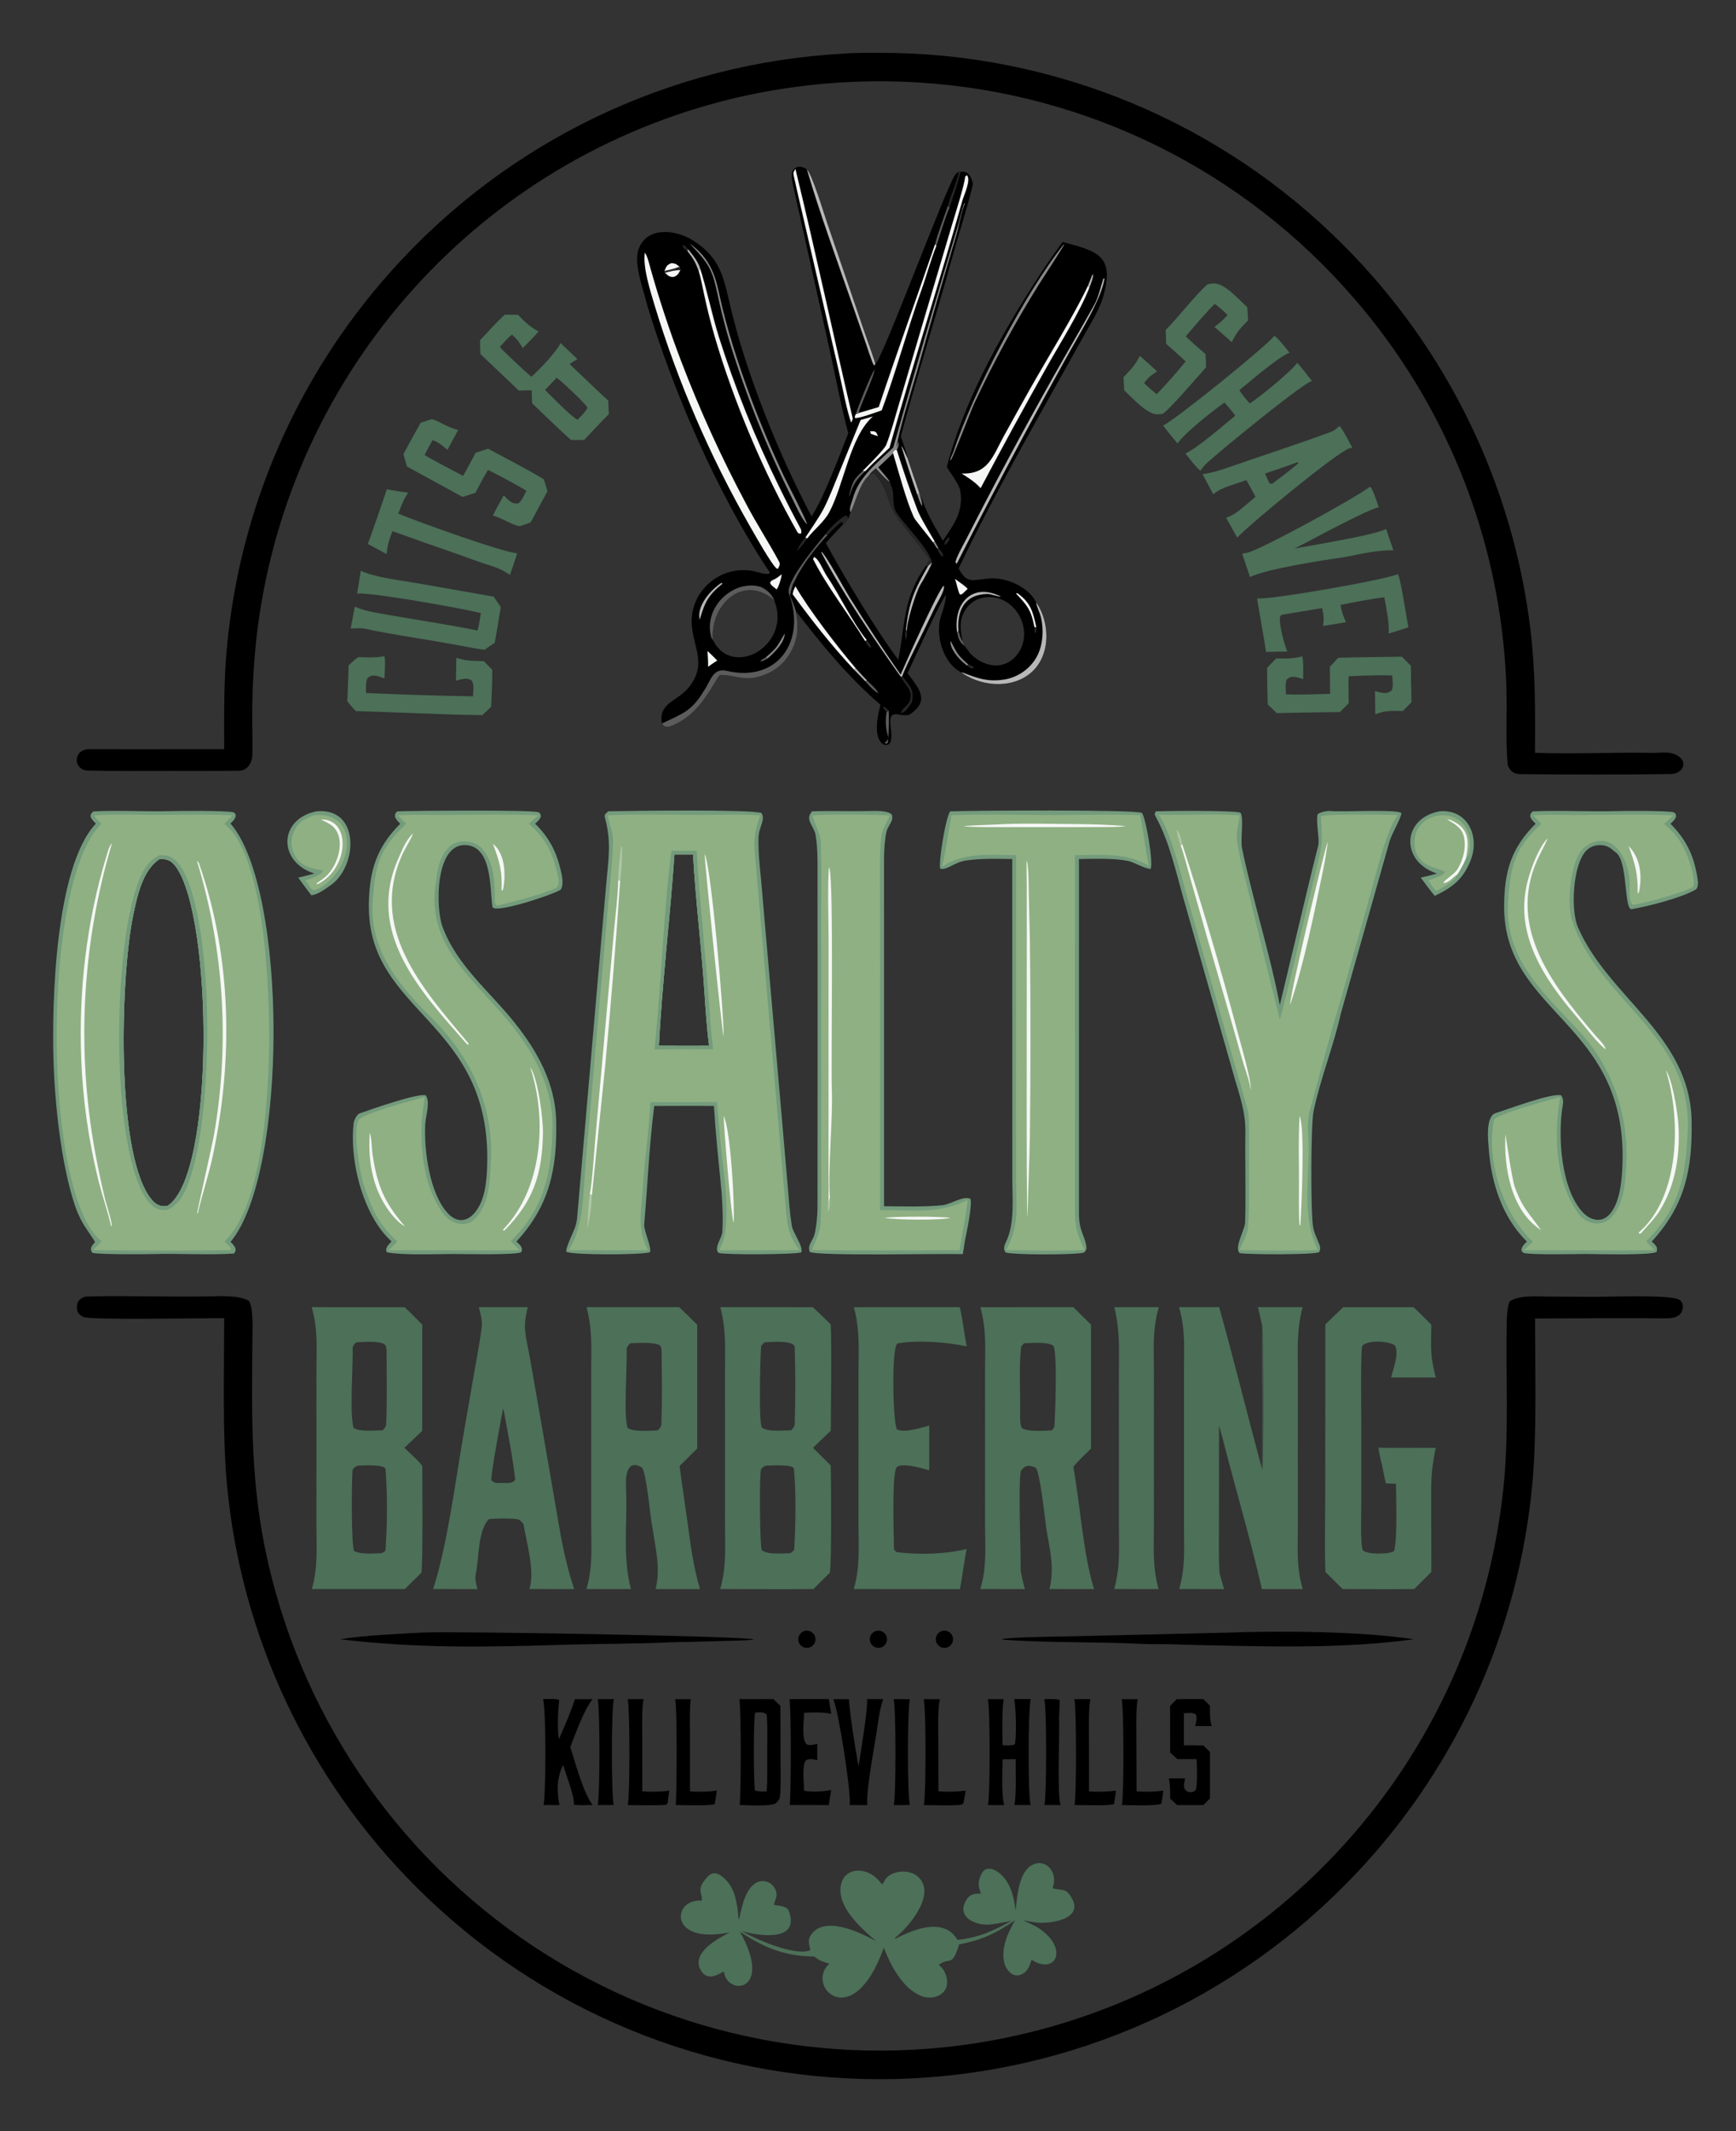 <svg xmlns="http://www.w3.org/2000/svg" width="1736.506" height="2131.351" viewBox="-48.368 -40.197 1736.506 2131.351"><rect x="-48.368" y="-40.197" width="1736.506" height="2131.351" fill="#333333" stroke="none"/><path d="M 800.164,393.013 C 793.457,368.576 786.828,333.585 781.217,308.232 L 745.754,148.886 C 744.733,144.291 741.851,134.053 744.921,129.961 C 748.607,125.049 754.29,126.019 758.799,129.209 C 764.385,135.343 775.283,171.756 778.637,181.598 L 807.258,265.236 C 811.404,277.573 815.629,289.884 819.932,302.168 C 821.624,307.006 826.329,319.569 827.121,323.834 C 832.815,322.533 895.294,154.429 906.35,135.737 C 907.391,133.976 908.84,132.737 910.504,131.594 L 912.339,131.697 C 920.866,130.456 923.095,136.748 924.909,143.956 C 919.182,167.938 910.642,193.617 904.026,217.69 C 887.724,277.004 868.571,336.87 852.672,396.18 C 854.636,401.957 858.597,412.563 859.475,418.203 C 863.292,429.803 867.205,441.37 871.215,452.905 L 871.769,454.029 C 874.674,460.168 876.117,465.554 878.835,471.404 C 883.369,481.163 889.385,491.192 894.8,500.541 C 905.749,484.124 915.583,471.779 912.213,450.706 C 910.959,442.86 898.387,427.971 898.797,426.391 C 914.932,364.235 949.167,301.349 983.473,247.408 C 993.328,231.861 1003.68,216.634 1014.51,201.75 C 1047.89,210.72 1067.19,214.58 1055.28,255.81 C 1051.04,270.48 1043.75,281.143 1036.51,294.215 C 993.925,371.079 948.325,448.976 910.526,528.276 C 919.136,543.947 923.804,539.836 940.935,538.308 C 958.167,536.771 980.318,546.639 988.106,562.145 C 996.944,574.998 1000.37,592.675 997.071,607.865 C 988.565,647.057 942.37,652.689 913.432,632.356 C 894.419,623.042 886.409,593.136 893.351,574.547 C 894.934,570.308 898.123,559.046 897.866,554.821 C 892.429,560.54 864.889,621.388 859.484,633.011 C 870.976,648.635 882.632,660.728 860.789,674.817 C 856.404,675.075 854.659,675.208 850.364,674.322 C 834.32,671.012 847.995,694.328 841.34,703.659 C 837.589,705.21 839.49,704.942 835.411,704.423 C 824.453,697.403 829.677,674.856 832.351,664.623 C 799.214,635.952 774.245,605.101 747.593,570.77 C 750.909,587.364 750.135,600.318 740.531,615.287 C 732.641,627.584 720.375,634.787 705.805,637.619 C 694.786,639.76 682.762,634.39 672.006,634.878 C 671.817,634.886 669.956,636.936 669.689,637.386 C 657.213,658.41 645.647,677.579 621.353,686.446 C 619.377,687.167 617.607,686.489 615.73,685.754 L 613.76,683.327 C 609.998,662.322 629.394,661.43 640.841,646.95 C 658.792,624.243 645.483,608.024 643.638,585.079 C 642.6,571.766 646.899,558.588 655.586,548.447 C 667.339,534.697 684.664,527.941 702.813,530.476 C 709.289,531.38 714.358,534.17 720.692,533.7 L 721.777,532.42 C 720.477,530.544 719.203,528.652 717.953,526.743 C 668.456,451.332 625.171,351.349 599.052,265.118 C 595.537,250.345 586.078,226.009 589.749,211.032 C 597.155,185.352 627.845,189.219 645.254,200.468 C 674.65,219.463 675.746,240.637 683.453,271.295 C 687.038,285.738 691.07,300.066 695.541,314.26 C 713.44,370.073 736.15,424.227 763.415,476.113 C 775.156,459.074 791.688,414.39 800.164,393.013 M 794.956,484.214 C 789.309,490.23 783.047,496.642 777.692,502.843 C 795.301,535.321 827.806,589.858 850.22,619.565 C 857.237,583.109 854.788,558.056 877.747,525.71 L 881.756,519.231 C 870.944,503.625 856.881,488.58 847.35,474.367 C 839.566,462.76 839.32,445.838 825.458,432.575 L 820.692,435.444 C 811.491,443.495 808.078,460.243 802.447,472.146 C 801.758,474.199 801.072,476.395 800.298,478.404 C 798.55,480.429 796.953,482.444 794.956,484.214 M 916.617,605.925 C 918.556,607.671 920.715,612.156 923.891,614.957 C 937.158,627.235 956.781,630.346 969.155,614.299 C 987.74,590.195 966.301,552.457 936.013,557.309 C 928.397,558.488 921.646,562.863 917.459,569.333 C 910.753,579.732 912.165,590.057 914.496,601.246 L 916.617,605.925 M 726.073,560.138 C 695.907,533.515 662.072,563.62 664.693,599.652 C 683.652,639.225 744.093,605.363 726.073,560.138" rgb="false" visible="true" skeleton="false" stroke-opacity="1" auto-skeleton="false" id="element-1" fill="rgb(0,0,0)"></path><path d="M 777.442,493.987 L 779.556,494.657 C 768.112,506.995 758.841,518.788 750.346,533.323 C 748.133,537.109 746.564,541.147 744.664,544.336 C 743.245,548.845 742.75,550.732 741.942,555.437 C 743.653,559.72 746.595,566.506 747.593,570.77 C 750.909,587.364 750.135,600.318 740.531,615.287 C 732.641,627.584 720.375,634.787 705.805,637.619 C 694.786,639.76 682.762,634.39 672.006,634.878 C 671.817,634.886 669.956,636.936 669.689,637.386 C 657.213,658.41 645.647,677.579 621.353,686.446 C 619.377,687.167 617.607,686.489 615.73,685.754 L 613.76,683.327 C 633.166,673.81 643.094,671.72 655.371,651.154 C 662.435,641.513 664.121,627.325 678.532,630.678 C 730.13,642.681 758.123,600.21 740.881,553.476 C 736.747,542.27 768.484,504.754 777.442,493.987" rgb="false" visible="true" skeleton="false" stroke-opacity="1" auto-skeleton="false" id="element-2" fill="rgb(92,92,92)"></path><path d="M 845.15,407.35 C 866.141,332.688 887.849,258.23 910.273,183.985 C 911.468,180.05 914.797,164.917 916.425,162.835 L 916.879,163.384 C 913.368,170.61 910.692,186.849 908.24,195.028 C 894.785,240.07 881.766,285.241 869.185,330.535 C 863.749,349.375 850.579,390.696 848.319,407.64 L 850.368,401.206 C 850.765,405.41 850.365,405.799 848.672,409.85 L 847.25,409.576 L 845.032,411.575 L 844.983,413.138 C 840.0,417.786 835.047,422.466 830.124,427.177 C 832.875,430.438 839.889,438.363 841.771,441.628 C 838.084,440.395 830.807,431.59 827.702,428.186 C 824.64,430.886 823.129,432.093 820.692,435.444 C 811.491,443.495 808.078,460.243 802.447,472.146 C 800.552,468.277 803.61,462.443 804.696,458.352 C 810.452,436.67 829.504,422.315 845.15,407.35" rgb="false" visible="true" skeleton="false" stroke-opacity="1" auto-skeleton="false" id="element-3" fill="rgb(136,136,136)"></path><path d="M 887.034,203.891 L 888.332,205.587 C 882.676,219.492 878.536,235.405 873.43,249.578 C 859.505,288.234 847.859,331.994 833.61,370.146 C 827.147,372.33 812.824,377.823 806.964,377.948 C 806.477,375.656 806.64,376.739 807.529,374.071 L 811.69,372.468 L 830.602,366.88 C 848.716,312.7 868.379,257.996 887.034,203.891" rgb="false" visible="true" skeleton="false" stroke-opacity="1" auto-skeleton="false" id="element-4" fill="rgb(245,247,245)"></path><path d="M 988.106,562.145 C 996.944,574.998 1000.37,592.675 997.071,607.865 C 988.565,647.057 942.37,652.689 913.432,632.356 C 915.046,632.456 914.43,632.292 915.884,632.859 C 930.24,638.451 940.123,641.728 955.613,639.445 C 967.966,637.589 979.024,630.763 986.218,620.55 C 994.734,608.597 996.1,591.442 992.955,577.356 C 991.778,572.08 988.821,567.639 988.106,562.145" rgb="false" visible="true" skeleton="false" stroke-opacity="1" auto-skeleton="false" id="element-5" fill="rgb(184,184,184)"></path><path d="M 758.799,129.209 C 764.385,135.343 775.283,171.756 778.637,181.598 L 807.258,265.236 C 811.404,277.573 815.629,289.884 819.932,302.168 C 821.624,307.006 826.329,319.569 827.121,323.834 L 826.777,324.868 L 825.56,324.815 C 823.132,319.744 819.492,308.209 817.451,302.356 L 802.855,260.429 C 789.074,220.732 770.297,169.095 758.799,129.209" rgb="false" visible="true" skeleton="false" stroke-opacity="1" auto-skeleton="false" id="element-6" fill="rgb(184,184,184)"></path><path d="M 844.983,413.138 L 845.032,411.575 L 847.25,409.576 L 848.672,409.85 C 854.792,429.255 862.114,451.0 869.423,469.959 C 872.396,477.669 882.193,493.714 886.629,501.227 L 884.871,502.023 C 881.572,497.334 866.983,479.89 865.796,477.257 C 857.764,459.438 850.707,432.139 844.983,413.138" rgb="false" visible="true" skeleton="false" stroke-opacity="1" auto-skeleton="false" id="element-7" fill="rgb(245,247,245)"></path><path d="M 820.692,435.444 C 823.129,432.093 824.64,430.886 827.702,428.186 C 830.807,431.59 838.084,440.395 841.771,441.628 C 842.478,443.663 844.572,449.533 844.793,451.276 C 845.545,457.227 844.628,466.334 847.965,471.779 C 855.171,483.536 882.021,509.567 883.766,522.303 C 882.761,523.241 880.67,525.075 879.855,526.019 L 877.747,525.71 L 881.756,519.231 C 870.944,503.625 856.881,488.58 847.35,474.367 C 839.566,462.76 839.32,445.838 825.458,432.575 L 820.692,435.444" rgb="false" visible="true" skeleton="false" stroke-opacity="1" auto-skeleton="false" id="element-8" fill="rgb(38,38,39)"></path><path d="M 883.766,522.303 C 883.524,525.206 874.828,540.458 872.368,544.413 C 867.907,551.588 857.892,583.81 858.836,591.143 L 857.779,589.295 C 861.122,561.065 866.142,550.087 879.855,526.019 C 880.67,525.075 882.761,523.241 883.766,522.303" rgb="false" visible="true" skeleton="false" stroke-opacity="1" auto-skeleton="false" id="element-9" fill="rgb(184,184,184)"></path><path d="M 869.271,454.745 C 863.569,438.488 858.192,422.118 853.142,405.646 C 855.118,407.709 858.099,415.139 859.475,418.203 C 863.292,429.803 867.205,441.37 871.215,452.905 L 869.271,454.745" rgb="false" visible="true" skeleton="false" stroke-opacity="1" auto-skeleton="false" id="element-10" fill="rgb(184,184,184)"></path><path d="M 777.442,493.987 C 778.596,490.881 794.104,475.265 798.596,475.302 L 800.298,478.404 C 798.55,480.429 796.953,482.444 794.956,484.214 L 793.825,481.672 C 789.735,483.71 783.116,491.091 779.556,494.657 L 777.442,493.987" rgb="false" visible="true" skeleton="false" stroke-opacity="1" auto-skeleton="false" id="element-11" fill="rgb(38,38,39)"></path><path d="M 807.529,374.071 C 809.696,367.431 822.858,333.861 826.381,329.569 C 826.97,333.086 812.817,364.729 810.748,371.394 L 811.69,372.468 L 807.529,374.071" rgb="false" visible="true" skeleton="false" stroke-opacity="1" auto-skeleton="false" id="element-12" fill="rgb(92,92,92)"></path><path d="M 899.934,165.409 L 901.391,167.496 C 898.335,173.442 891.006,197.571 888.332,205.587 L 887.034,203.891 C 888.771,195.826 896.884,174.188 899.934,165.409" rgb="false" visible="true" skeleton="false" stroke-opacity="1" auto-skeleton="false" id="element-13" fill="rgb(92,92,92)"></path><path d="M 910.504,131.594 L 912.339,131.697 C 910.56,140.943 904.513,157.937 901.391,167.496 L 899.934,165.409 C 901.988,155.635 909.886,140.241 910.504,131.594" rgb="false" visible="true" skeleton="false" stroke-opacity="1" auto-skeleton="false" id="element-14" fill="rgb(38,38,39)"></path><path d="M 871.215,452.905 L 871.769,454.029 C 872.683,459.0 873.864,459.876 874.137,465.872 C 872.159,463.719 870.375,457.776 869.271,454.745 L 871.215,452.905" rgb="false" visible="true" skeleton="false" stroke-opacity="1" auto-skeleton="false" id="element-15" fill="rgb(136,136,136)"></path><path d="M 890.383,508.011 C 892.635,509.901 894.604,512.843 895.259,515.784 L 894.54,516.448 C 890.979,513.985 891.036,512.414 888.87,508.129 L 890.383,508.011" rgb="false" visible="true" skeleton="false" stroke-opacity="1" auto-skeleton="false" id="element-16" fill="rgb(38,38,39)"></path><path d="M 858.836,591.143 C 858.891,594.757 858.977,595.423 858.158,598.881 L 857.377,598.342 C 856.577,594.075 856.696,593.519 857.779,589.295 L 858.836,591.143" rgb="false" visible="true" skeleton="false" stroke-opacity="1" auto-skeleton="false" id="element-17" fill="rgb(38,38,39)"></path><path d="M 886.629,501.227 C 887.869,503.417 889.275,505.779 890.383,508.011 L 888.87,508.129 L 884.871,502.023 L 886.629,501.227" rgb="false" visible="true" skeleton="false" stroke-opacity="1" auto-skeleton="false" id="element-18" fill="rgb(136,136,136)"></path><path d="M 596.665,212.467 C 599.26,215.676 601.157,224.299 602.421,228.64 C 611.124,259.509 621.192,289.977 632.593,319.955 C 651.441,369.563 673.459,417.908 698.51,464.691 C 708.669,483.995 720.449,502.0 730.772,521.163 C 732.485,524.343 731.195,525.528 729.881,528.479 L 728.974,528.571 C 724.7,526.787 705.635,492.743 701.826,486.108 C 661.91,416.374 629.948,342.379 606.541,265.514 C 602.256,251.019 594.407,227.09 596.665,212.467" rgb="false" visible="true" skeleton="false" stroke-opacity="1" auto-skeleton="false" id="element-19" fill="rgb(245,247,245)"></path><path d="M 651.559,226.979 C 658.473,248.18 663.591,273.851 670.731,296.777 C 686.946,347.844 706.952,397.629 730.583,445.716 C 737.645,460.23 744.973,474.564 752.638,488.771 C 753.359,490.108 753.377,492.016 752.853,493.447 C 751.325,493.466 750.168,493.478 749.211,491.796 C 715.365,432.311 685.569,361.33 666.656,296.825 C 662.658,283.096 659.156,269.227 656.156,255.246 C 655.01,250.117 652.431,236.578 650.952,232.414 L 651.559,226.979" rgb="false" visible="true" skeleton="false" stroke-opacity="1" auto-skeleton="false" id="element-20" fill="rgb(245,247,245)"></path><path d="M 1039.91,245.605 L 1041.36,247.378 C 1031.31,272.788 1013.07,301.203 999.239,325.858 C 976.462,366.254 954.234,406.957 932.561,447.956 C 926.33,441.374 921.142,438.182 913.502,433.32 C 940.193,434.326 944.666,416.053 955.719,395.976 C 964.243,380.457 972.846,364.983 981.528,349.552 C 998.583,319.185 1025.79,275.479 1039.91,245.605" rgb="false" visible="true" skeleton="false" stroke-opacity="1" auto-skeleton="false" id="element-21" fill="rgb(245,247,245)"></path><path d="M 814.277,431.11 C 818.785,426.491 836.293,409.342 838.145,404.591 C 842.661,393.001 847.083,376.696 850.68,364.512 L 873.597,286.739 L 903.82,184.898 C 906.721,175.124 916.584,144.223 917.02,136.552 L 918.682,134.981 C 923.404,139.246 915.919,154.634 914.239,160.626 C 891.104,243.155 864.514,325.139 841.36,407.62 C 833.665,414.895 824.309,423.349 817.173,430.94 L 814.277,431.11" rgb="false" visible="true" skeleton="false" stroke-opacity="1" auto-skeleton="false" id="element-22" fill="rgb(245,247,245)"></path><path d="M 747.283,128.653 C 767.401,211.441 785.381,295.497 804.665,378.532 C 804.665,378.532 803.362,382.112 803.232,382.468 C 799.748,375.515 793.352,342.511 791.052,332.533 L 770.745,244.808 L 753.77,171.45 C 751.018,159.539 748.11,147.346 745.548,135.376 C 744.816,131.959 745.52,131.992 747.283,128.653" rgb="false" visible="true" skeleton="false" stroke-opacity="1" auto-skeleton="false" id="element-23" fill="rgb(245,247,245)"></path><path d="M 1055.42,238.063 L 1056.41,238.476 C 1053.61,258.095 1031.89,293.022 1021.55,311.586 C 1005.56,340.278 989.798,369.093 974.257,398.03 C 951.962,439.615 930.105,481.434 908.692,523.48 L 907.499,522.42 C 906.858,519.279 916.538,502.164 918.568,498.208 C 946.472,443.497 975.509,389.37 1005.66,335.864 C 1019.03,312.14 1032.98,288.368 1046.27,264.587 C 1050.53,256.966 1052.78,245.988 1055.42,238.063" rgb="false" visible="true" skeleton="false" stroke-opacity="1" auto-skeleton="false" id="element-24" fill="rgb(184,184,184)"></path><path d="M 812.548,379.768 L 824.776,376.263 C 801.789,396.414 795.933,444.377 781.125,472.067 C 775.97,481.707 765.867,489.418 759.133,498.17 L 757.091,497.578 C 762.483,489.447 770.877,477.309 775.27,469.02 C 780.787,458.608 786.428,443.724 791.012,432.536 L 812.548,379.768" rgb="false" visible="true" skeleton="false" stroke-opacity="1" auto-skeleton="false" id="element-25" fill="rgb(245,247,245)"></path><path d="M 641.938,203.925 C 642.13,204.01 642.323,204.094 642.515,204.178 C 659.654,216.487 666.432,232.104 670.613,251.826 C 678.204,287.637 690.245,324.456 702.942,358.469 C 712.878,384.894 723.901,410.896 735.982,436.411 C 739.737,444.237 757.121,477.485 759.146,484.19 C 754.833,481.439 747.097,464.432 744.443,459.02 C 719.227,408.581 698.218,356.147 681.631,302.251 C 677.969,290.009 674.709,277.65 671.854,265.195 C 664.451,232.928 665.645,227.999 641.938,203.925" rgb="false" visible="true" skeleton="false" stroke-opacity="1" auto-skeleton="false" id="element-26" fill="rgb(136,136,136)"></path><path d="M 1015.76,204.071 L 1016.09,204.256 C 1015.9,205.874 993.22,240.435 990.869,244.224 C 966.926,282.589 945.315,322.361 926.154,363.324 C 922.625,370.9 904.59,418.473 902.666,420.017 L 902.129,420.224 C 902.124,417.881 904.677,413.786 905.626,410.856 C 924.068,353.891 977.297,252.168 1015.76,204.071" rgb="false" visible="true" skeleton="false" stroke-opacity="1" auto-skeleton="false" id="element-27" fill="rgb(136,136,136)"></path><path d="M 852.79,636.721 C 827.291,601.153 793.189,550.939 773.222,512.37 L 773.725,511.752 C 780.069,518.778 795.411,547.423 801.62,557.489 C 817.932,583.58 834.903,609.253 852.518,634.483 C 857.234,623.534 890.421,549.204 895.628,545.467 C 897.561,549.262 889.237,562.297 887.038,566.833 C 880.228,581.119 873.307,595.352 866.277,609.531 C 863.3,615.626 856.042,630.135 854.146,636.124 L 852.79,636.721" rgb="false" visible="true" skeleton="false" stroke-opacity="1" auto-skeleton="false" id="element-28" fill="rgb(184,184,184)"></path><path d="M 747.319,546.089 C 760.2,568.855 790.532,608.219 807.561,628.048 L 805.682,629.227 C 781.943,603.626 765.261,582.148 744.522,554.117 C 745.008,550.491 745.72,549.47 747.319,546.089" rgb="false" visible="true" skeleton="false" stroke-opacity="1" auto-skeleton="false" id="element-29" fill="rgb(245,247,245)"></path><path d="M 664.693,599.652 C 664.025,598.985 663.76,598.907 663.476,598.033 C 656.554,576.758 670.385,554.752 690.58,547.445 C 697.291,545.017 708.09,544.184 714.55,547.664 C 719.256,550.2 724.317,554.896 726.073,560.138 C 695.907,533.515 662.072,563.62 664.693,599.652" rgb="false" visible="true" skeleton="false" stroke-opacity="1" auto-skeleton="false" id="element-30" fill="rgb(92,92,92)"></path><path d="M 817.111,600.985 C 800.871,574.285 779.28,547.232 764.932,518.889 L 765.827,516.838 C 770.68,518.382 775.33,530.837 778.47,535.48 C 791.858,555.273 803.787,581.464 818.613,599.865 L 817.111,600.985" rgb="false" visible="true" skeleton="false" stroke-opacity="1" auto-skeleton="false" id="element-31" fill="rgb(245,247,245)"></path><path d="M 616.281,230.753 C 617.988,226.442 618.884,224.419 623.39,222.936 C 627.506,223.29 627.743,223.754 631.182,226.384 L 632.004,230.054 C 629.992,233.633 629.891,234.379 626.501,236.343 C 621.851,237.223 620.353,235.765 616.984,232.618 L 616.281,230.753" rgb="false" visible="true" skeleton="false" stroke-opacity="1" auto-skeleton="false" id="element-32" fill="rgb(245,247,245)"></path><path d="M 616.984,232.618 C 622.086,231.331 626.757,229.823 632.004,230.054 C 629.992,233.633 629.891,234.379 626.501,236.343 C 621.851,237.223 620.353,235.765 616.984,232.618" rgb="false" visible="true" skeleton="false" stroke-opacity="1" auto-skeleton="false" id="element-33" fill="rgb(245,247,245)"></path><path d="M 631.182,226.384 L 632.004,230.054 C 626.757,229.823 622.086,231.331 616.984,232.618 L 616.281,230.753 C 621.191,229.585 626.732,228.583 631.182,226.384" rgb="false" visible="true" skeleton="false" stroke-opacity="1" auto-skeleton="false" id="element-34" fill="rgb(38,38,39)"></path><path d="M 909.01,592.143 C 904.998,563.169 924.111,542.043 952.644,556.276 C 951.603,557.158 942.824,553.745 939.32,553.795 C 916.178,554.131 908.766,570.775 910.402,590.81 L 909.01,592.143" rgb="false" visible="true" skeleton="false" stroke-opacity="1" auto-skeleton="false" id="element-35" fill="rgb(184,184,184)"></path><path d="M 854.146,636.124 C 856.221,638.68 858.249,641.273 860.229,643.903 C 865.292,650.738 864.943,654.405 863.815,662.142 C 862.837,663.58 861.821,664.992 860.769,666.377 C 858.401,669.527 856.454,672.349 852.661,672.894 C 853.854,667.964 860.294,665.761 862.03,659.725 C 865.021,649.329 856.896,645.202 852.79,636.721 L 854.146,636.124" rgb="false" visible="true" skeleton="false" stroke-opacity="1" auto-skeleton="false" id="element-36" fill="rgb(38,38,39)"></path><path d="M 673.14,542.69 L 674.502,543.358 C 660.159,554.943 656.669,561.716 651.6,579.504 C 648.086,565.804 662.672,549.771 673.14,542.69" rgb="false" visible="true" skeleton="false" stroke-opacity="1" auto-skeleton="false" id="element-37" fill="rgb(184,184,184)"></path><path d="M 906.931,538.684 C 909.841,541.026 918.401,546.626 919.524,548.726 L 917.274,550.821 C 914.789,553.134 914.741,553.982 911.982,554.496 C 910.115,552.052 908.648,543.555 906.931,538.684" rgb="false" visible="true" skeleton="false" stroke-opacity="1" auto-skeleton="false" id="element-38" fill="rgb(245,247,245)"></path><path d="M 733.497,534.081 C 733.652,536.724 730.347,547.505 728.393,549.25 L 726.377,547.511 C 724.241,545.787 723.041,545.13 721.879,542.626 L 723.242,540.544 C 727.903,538.422 728.683,537.939 732.573,534.831 L 733.497,534.081" rgb="false" visible="true" skeleton="false" stroke-opacity="1" auto-skeleton="false" id="element-39" fill="rgb(245,247,245)"></path><path d="M 986.356,586.87 C 983.176,570.066 979.291,565.305 968.036,553.437 L 969.027,552.837 C 982.732,562.401 984.838,571.577 988.257,587.109 L 986.356,586.87" rgb="false" visible="true" skeleton="false" stroke-opacity="1" auto-skeleton="false" id="element-40" fill="rgb(245,247,245)"></path><path d="M 659.329,610.823 C 662.89,614.125 665.767,616.864 669.117,620.412 L 667.507,621.327 C 665.246,622.713 662.179,625.019 659.927,626.6 C 660.031,621.031 659.701,616.367 659.329,610.823" rgb="false" visible="true" skeleton="false" stroke-opacity="1" auto-skeleton="false" id="element-41" fill="rgb(245,247,245)"></path><path d="M 840.461,670.334 C 841.079,671.675 840.771,699.906 839.523,702.899 C 837.509,703.631 838.512,703.638 836.514,702.886 C 838.066,701.253 840.913,699.041 840.136,696.78 C 837.547,689.24 837.039,679.765 838.528,671.668 L 840.461,670.334" rgb="false" visible="true" skeleton="false" stroke-opacity="1" auto-skeleton="false" id="element-42" fill="rgb(92,92,92)"></path><path d="M 918.806,625.286 C 913.904,621.73 909.675,617.328 906.318,612.288 C 904.24,609.16 901.766,604.525 902.575,600.74 C 909.458,613.729 909.224,614.61 920.446,624.526 L 918.806,625.286" rgb="false" visible="true" skeleton="false" stroke-opacity="1" auto-skeleton="false" id="element-43" fill="rgb(136,136,136)"></path><path d="M 717.498,617.363 C 730.034,606.469 728.558,606.713 736.516,593.355 C 736.9,601.906 725.47,613.334 719.266,618.365 L 717.498,617.363" rgb="false" visible="true" skeleton="false" stroke-opacity="1" auto-skeleton="false" id="element-44" fill="rgb(136,136,136)"></path><path d="M 817.173,430.94 C 808.467,439.274 804.873,443.999 801.577,455.903 L 801.259,454.773 C 804.225,442.493 804.893,439.59 814.277,431.11 L 817.173,430.94" rgb="false" visible="true" skeleton="false" stroke-opacity="1" auto-skeleton="false" id="element-45" fill="rgb(92,92,92)"></path><path d="M 639.797,208.943 C 644.396,214.623 648.986,220.038 651.559,226.979 L 650.952,232.414 C 647.732,222.6 645.417,218.826 639.154,210.6 L 639.797,208.943" rgb="false" visible="true" skeleton="false" stroke-opacity="1" auto-skeleton="false" id="element-46" fill="rgb(184,184,184)"></path><path d="M 818.803,640.222 C 822.27,643.586 828.43,648.966 830.389,652.968 C 826.258,651.721 820.188,644.428 817.069,641.019 L 818.803,640.222" rgb="false" visible="true" skeleton="false" stroke-opacity="1" auto-skeleton="false" id="element-47" fill="rgb(92,92,92)"></path><path d="M 759.133,498.17 C 755.202,503.784 753.58,506.37 748.545,510.927 C 749.92,507.405 754.406,500.243 757.091,497.578 L 759.133,498.17" rgb="false" visible="true" skeleton="false" stroke-opacity="1" auto-skeleton="false" id="element-48" fill="rgb(38,38,39)"></path><path d="M 807.561,628.048 C 811.056,631.854 815.215,636.645 818.803,640.222 L 817.069,641.019 C 814.225,637.695 808.884,632.532 805.682,629.227 L 807.561,628.048" rgb="false" visible="true" skeleton="false" stroke-opacity="1" auto-skeleton="false" id="element-49" fill="rgb(184,184,184)"></path><path d="M 910.402,590.81 C 911.566,594.716 912.192,597.908 914.496,601.246 L 916.617,605.925 C 911.032,601.629 910.552,598.725 909.01,592.143 L 910.402,590.81" rgb="false" visible="true" skeleton="false" stroke-opacity="1" auto-skeleton="false" id="element-50" fill="rgb(92,92,92)"></path><path d="M 1039.91,245.605 L 1044.2,234.682 L 1045.18,234.558 C 1045.24,234.079 1045.3,233.6 1045.36,233.121 L 1045.27,234.929 L 1045.05,233.508 C 1045.54,237.016 1042.69,244.043 1041.36,247.378 L 1039.91,245.605" rgb="false" visible="true" skeleton="false" stroke-opacity="1" auto-skeleton="false" id="element-51" fill="rgb(184,184,184)"></path><path d="M 818.613,599.865 C 820.641,602.435 822.844,604.546 823.106,607.722 C 820.293,607.459 818.37,603.398 817.111,600.985 L 818.613,599.865" rgb="false" visible="true" skeleton="false" stroke-opacity="1" auto-skeleton="false" id="element-52" fill="rgb(38,38,39)"></path><path d="M 821.927,391.059 L 826.068,391.078 C 829.112,392.915 828.113,392.119 829.79,395.908 C 826.818,395.133 825.6,394.754 822.767,393.585 L 821.927,391.059" rgb="false" visible="true" skeleton="false" stroke-opacity="1" auto-skeleton="false" id="element-53" fill="rgb(245,247,245)"></path><path d="M 901.091,496.739 C 902.135,500.441 899.135,502.287 896.723,505.038 C 895.575,501.251 898.597,499.244 901.091,496.739" rgb="false" visible="true" skeleton="false" stroke-opacity="1" auto-skeleton="false" id="element-54" fill="rgb(38,38,39)"></path><path d="M 920.446,624.526 C 922.823,625.222 923.791,625.276 925.518,627.076 L 925.209,628.286 C 922.206,628.241 921.241,627.096 918.806,625.286 L 920.446,624.526" rgb="false" visible="true" skeleton="false" stroke-opacity="1" auto-skeleton="false" id="element-55" fill="rgb(38,38,39)"></path><path d="M 639.154,210.6 C 636.604,209.14 634.682,207.891 634.46,204.911 C 637.288,205.437 637.287,206.367 639.797,208.943 L 639.154,210.6" rgb="false" visible="true" skeleton="false" stroke-opacity="1" auto-skeleton="false" id="element-56" fill="rgb(38,38,39)"></path><path d="M 838.528,671.668 C 836.439,669.678 835.745,669.301 834.837,666.517 C 837.316,666.617 838.052,668.164 840.461,670.334 L 838.528,671.668" rgb="false" visible="true" skeleton="false" stroke-opacity="1" auto-skeleton="false" id="element-57" fill="rgb(38,38,39)"></path><path d="M 986.356,586.87 L 988.257,587.109 C 988.288,590.358 988.375,590.344 987.441,593.398 C 986.007,591.447 986.491,589.827 986.356,586.87" rgb="false" visible="true" skeleton="false" stroke-opacity="1" auto-skeleton="false" id="element-58" fill="rgb(38,38,39)"></path><path d="M 719.266,618.365 C 716.094,620.256 715.818,620.47 712.294,621.372 C 712.91,619.344 715.035,618.811 717.498,617.363 L 719.266,618.365" rgb="false" visible="true" skeleton="false" stroke-opacity="1" auto-skeleton="false" id="element-59" fill="rgb(92,92,92)"></path><path d="M 44.916,771.242 C 67.344,769.909 98.606,771.575 121.833,770.968 C 134.731,770.631 174.745,770.371 184.993,772.021 C 187.558,773.867 186.703,772.663 187.515,775.84 C 186.264,779.703 185.144,780.34 182.151,783.327 C 239.548,848.999 239.658,1133.23 182.223,1201.71 C 184.709,1204.02 185.072,1204.63 187.011,1207.48 C 187.426,1211.53 187.766,1209.63 185.763,1213.35 C 162.721,1215.01 129.893,1213.19 105.951,1213.85 C 94.116,1214.18 53.116,1214.35 44.22,1212.75 C 39.192,1206.9 47.497,1202.96 46.453,1201.27 C 44.17,1197.57 36.895,1187.2 34.544,1183.14 C 31.389,1177.57 28.76,1171.72 26.691,1165.67 C 12.645,1123.8 6.421,1063.21 5.116,1019.09 C 3.445,962.564 6.876,826.567 47.532,783.458 C 44.858,780.809 44.306,780.162 42.314,776.975 C 42.427,773.154 42.015,774.617 44.916,771.242 M 118.817,1165.96 C 167.041,1136.39 164.537,878.275 127.842,826.95 C 123.27,820.556 118.838,818.436 111.158,818.937 C 94.156,830.074 88.804,856.264 84.853,875.175 C 72.519,934.202 67.095,1105.81 100.46,1155.6 C 103.317,1159.87 107.463,1164.75 112.749,1165.74 C 114.745,1166.11 116.8,1166.09 118.817,1165.96" rgb="false" visible="true" skeleton="false" stroke-opacity="1" auto-skeleton="false" id="element-60" fill="rgb(115,155,124)"></path><path d="M 45.811,775.253 C 56.47,773.945 87.248,774.437 98.967,774.555 C 126.875,774.835 156.832,773.867 184.411,775.085 L 176.06,783.62 C 177.869,785.248 179.677,786.893 181.347,788.665 C 218.843,828.451 222.389,968.254 220.555,1021.24 C 218.929,1068.23 212.405,1167.51 176.245,1201.19 C 179.363,1204.21 180.365,1205.08 182.795,1208.59 L 181.856,1209.98 C 137.551,1210.65 89.166,1210.46 44.895,1209.88 L 53.222,1201.27 C 51.716,1199.95 50.266,1198.57 48.874,1197.12 C -6.2,1139.25 -5.569,838.671 53.183,783.627 C 50.039,780.605 48.158,779.028 45.811,775.253 M 118.817,1165.96 C 167.041,1136.39 164.537,878.275 127.842,826.95 C 123.27,820.556 118.838,818.436 111.158,818.937 C 94.156,830.074 88.804,856.264 84.853,875.175 C 72.519,934.202 67.095,1105.81 100.46,1155.6 C 103.317,1159.87 107.463,1164.75 112.749,1165.74 C 114.745,1166.11 116.8,1166.09 118.817,1165.96" rgb="false" visible="true" skeleton="false" stroke-opacity="1" auto-skeleton="false" id="element-61" fill="rgb(143,176,131)"></path><path d="M 111.205,815.08 C 114.619,814.92 117.804,815.018 121.033,816.283 C 128.703,819.288 134.094,828.283 137.37,835.432 C 166.181,898.314 165.222,1077.2 140.036,1143.08 C 135.694,1154.44 130.432,1164.52 118.927,1169.73 C 116.059,1169.96 113.2,1170.0 110.414,1169.15 C 102.283,1166.68 96.451,1157.32 92.991,1150.06 C 62.772,1086.6 65.392,911.071 88.937,844.958 C 93.403,832.417 98.667,821.029 111.205,815.08 M 118.817,1165.96 C 167.041,1136.39 164.537,878.275 127.842,826.95 C 123.27,820.556 118.838,818.436 111.158,818.937 C 94.156,830.074 88.804,856.264 84.853,875.175 C 72.519,934.202 67.095,1105.81 100.46,1155.6 C 103.317,1159.87 107.463,1164.75 112.749,1165.74 C 114.745,1166.11 116.8,1166.09 118.817,1165.96" rgb="false" visible="true" skeleton="false" stroke-opacity="1" auto-skeleton="false" id="element-62" fill="rgb(115,155,124)"></path><path d="M 63.658,803.026 C 34.939,899.36 28.458,1000.96 44.702,1100.16 C 47.753,1118.91 51.69,1137.18 55.919,1155.68 C 57.709,1163.51 62.805,1178.1 63.515,1185.49 L 62.732,1186.02 C 59.862,1172.37 53.524,1154.42 49.916,1139.57 C 40.051,1099.5 34.32,1058.53 32.815,1017.29 C 30.313,949.17 38.367,880.835 58.206,815.555 C 59.521,811.228 60.579,806.344 63.658,803.026" rgb="false" visible="true" skeleton="false" stroke-opacity="1" auto-skeleton="false" id="element-63" fill="rgb(245,247,245)"></path><path d="M 148.599,820.678 C 149.22,821.229 150.303,822.123 150.594,822.948 C 183.526,916.586 185.071,1020.02 164.302,1116.5 C 160.131,1135.87 153.954,1153.72 149.602,1172.62 L 148.76,1173.27 C 148.593,1172.34 164.169,1103.36 165.483,1095.81 C 181.631,1004.05 175.845,909.774 148.599,820.678" rgb="false" visible="true" skeleton="false" stroke-opacity="1" auto-skeleton="false" id="element-64" fill="rgb(245,247,245)"></path><path d="M 37.301,1256.39 C 78.457,1255.36 120.383,1256.92 161.611,1256.22 C 173.394,1256.02 189.744,1255.08 200.185,1260.42 C 205.518,1265.75 204.156,1292.21 204.094,1300.04 C 203.472,1378.7 202.001,1444.41 219.807,1522.51 C 257.001,1685.09 357.298,1826.21 498.605,1914.79 C 639.692,2003.13 810.098,2031.79 972.32,1994.46 C 1236.95,1933.35 1432.28,1709.0 1456.39,1438.48 C 1460.91,1386.6 1457.65,1331.71 1458.86,1279.44 C 1458.95,1275.48 1459.82,1264.38 1461.77,1261.27 C 1471.12,1254.7 1489.07,1256.39 1500.44,1256.43 L 1548.37,1256.67 C 1561.1,1256.72 1625.03,1254.1 1632.06,1259.96 C 1633.81,1261.39 1634.86,1263.49 1634.96,1265.74 C 1635.35,1274.84 1627.97,1278.01 1620.25,1278.11 C 1575.86,1277.94 1531.47,1278.01 1487.08,1278.32 C 1487.11,1327.89 1488.93,1392.56 1484.71,1440.25 C 1471.51,1593.16 1404.89,1736.54 1296.55,1845.25 C 1173.84,1969.05 1006.82,2038.79 832.518,2039.03 C 658.318,2039.31 491.186,1970.17 368.092,1846.91 C 259.646,1738.75 192.575,1595.97 178.56,1443.45 C 174.079,1395.05 175.869,1328.38 175.902,1278.03 C 156.758,1277.82 43.526,1280.0 35.416,1276.92 C 32.764,1275.91 30.403,1274.16 29.273,1271.49 C 28.121,1268.76 28.321,1264.86 29.531,1262.17 C 31.017,1258.88 34.066,1257.46 37.301,1256.39" rgb="false" visible="true" skeleton="false" stroke-opacity="1" auto-skeleton="false" id="element-65" fill="rgb(0,0,0)"></path><path d="M 560.151,771.107 C 579.385,770.678 701.842,768.987 713.28,772.796 C 717.728,779.67 710.586,786.425 710.345,798.019 C 710.036,812.855 711.621,825.395 712.938,839.986 L 734.173,1083.34 L 739.771,1148.28 C 740.836,1160.83 741.622,1173.06 743.644,1185.52 C 744.868,1193.05 755.426,1206.14 753.13,1212.18 C 747.181,1214.37 677.019,1214.85 670.427,1212.71 C 665.378,1207.9 673.65,1198.02 674.07,1192.32 C 676.031,1165.7 671.604,1136.08 669.225,1109.24 C 667.85,1094.78 666.693,1080.29 665.755,1065.8 C 646.001,1065.58 625.843,1065.79 606.056,1065.8 C 601.053,1104.52 599.382,1145.57 595.989,1184.53 C 595.519,1189.92 603.845,1208.17 601.776,1212.03 C 593.724,1214.87 523.921,1214.96 518.149,1211.59 C 517.072,1207.64 526.333,1190.09 527.64,1184.85 C 528.85,1180.01 529.055,1176.83 529.436,1171.91 L 551.471,918.379 L 557.984,844.496 C 560.218,818.99 563.482,801.431 556.485,776.475 C 555.895,774.372 558.677,772.385 560.151,771.107 M 610.757,1005.5 C 622.921,1005.62 635.085,1005.67 647.25,1005.65 L 660.931,1005.57 C 658.661,988.264 657.389,968.934 656.226,951.385 C 653.212,905.913 647.408,859.719 644.833,814.309 L 626.251,814.319 C 622.09,876.511 613.742,944.143 610.757,1005.5" rgb="false" visible="true" skeleton="false" stroke-opacity="1" auto-skeleton="false" id="element-66" fill="rgb(115,155,124)"></path><path d="M 559.428,775.054 C 596.395,773.278 634.571,775.328 671.664,774.55 C 684.582,774.279 699.188,774.251 712.046,775.194 C 705.855,792.883 705.282,800.643 707.192,819.295 C 708.455,831.628 709.369,844.653 710.461,857.055 L 720.897,975.923 L 732.709,1111.91 C 734.38,1131.23 736.042,1150.61 737.808,1169.92 C 739.435,1187.71 740.945,1195.53 751.341,1209.93 C 724.473,1210.14 697.604,1210.17 670.736,1210.02 C 685.422,1188.46 674.822,1129.16 672.251,1102.25 C 671.264,1088.81 670.107,1075.38 668.781,1061.97 L 602.137,1061.99 C 601.117,1089.76 596.31,1118.82 594.74,1146.74 C 593.359,1171.29 588.115,1186.88 599.733,1209.96 C 573.211,1210.17 546.687,1210.17 520.165,1209.96 C 520.71,1209.13 521.251,1208.3 521.788,1207.47 C 535.78,1185.78 535.276,1148.04 537.51,1121.88 L 547.287,1009.35 L 558.805,877.289 C 560.987,852.573 563.707,827.336 564.855,802.531 C 565.302,792.869 561.417,784.536 559.593,775.867 L 559.428,775.054 M 610.757,1005.5 C 622.921,1005.62 635.085,1005.67 647.25,1005.65 L 660.931,1005.57 C 658.661,988.264 657.389,968.934 656.226,951.385 C 653.212,905.913 647.408,859.719 644.833,814.309 L 626.251,814.319 C 622.09,876.511 613.742,944.143 610.757,1005.5" rgb="false" visible="true" skeleton="false" stroke-opacity="1" auto-skeleton="false" id="element-67" fill="rgb(143,176,131)"></path><path d="M 623.233,810.549 C 631.464,810.778 640.261,810.558 648.538,810.498 C 651.311,862.111 657.577,914.008 661.04,965.615 C 661.988,979.738 663.158,995.078 665.001,1009.07 L 646.75,1009.08 L 606.294,1009.21 C 613.117,945.048 615.134,873.706 623.233,810.549 M 610.757,1005.5 C 622.921,1005.62 635.085,1005.67 647.25,1005.65 L 660.931,1005.57 C 658.661,988.264 657.389,968.934 656.226,951.385 C 653.212,905.913 647.408,859.719 644.833,814.309 L 626.251,814.319 C 622.09,876.511 613.742,944.143 610.757,1005.5" rgb="false" visible="true" skeleton="false" stroke-opacity="1" auto-skeleton="false" id="element-68" fill="rgb(115,155,124)"></path><path d="M 571.994,840.144 C 567.769,902.489 562.725,964.775 556.861,1026.99 L 543.761,1154.6 L 541.587,1154.29 C 544.048,1142.01 545.949,1111.54 547.128,1098.3 L 556.877,989.581 L 565.764,891.002 C 566.833,879.284 570.176,851.036 569.984,840.159 L 571.994,840.144" rgb="false" visible="true" skeleton="false" stroke-opacity="1" auto-skeleton="false" id="element-69" fill="rgb(245,247,245)"></path><path d="M 656.418,813.793 C 662.889,823.732 676.113,977.689 675.444,996.208 C 674.002,993.655 656.958,826.804 656.418,813.793" rgb="false" visible="true" skeleton="false" stroke-opacity="1" auto-skeleton="false" id="element-70" fill="rgb(245,247,245)"></path><path d="M 675.489,1075.94 C 682.415,1088.57 686.755,1165.23 685.451,1182.87 C 682.837,1175.01 675.65,1086.78 675.489,1075.94" rgb="false" visible="true" skeleton="false" stroke-opacity="1" auto-skeleton="false" id="element-71" fill="rgb(245,247,245)"></path><path d="M 569.984,840.159 C 569.622,834.043 572.084,813.29 572.878,806.575 L 573.856,806.53 L 573.513,804.88 C 574.716,808.503 573.141,835.401 571.994,840.144 L 569.984,840.159" rgb="false" visible="true" skeleton="false" stroke-opacity="1" auto-skeleton="false" id="element-72" fill="rgb(175,198,166)"></path><path d="M 541.587,1154.29 L 543.761,1154.6 C 544.092,1159.91 540.962,1183.91 538.763,1188.59 C 540.385,1177.69 539.678,1164.44 541.587,1154.29" rgb="false" visible="true" skeleton="false" stroke-opacity="1" auto-skeleton="false" id="element-73" fill="rgb(175,198,166)"></path><path d="M 795.559,13.429 C 803.863,12.476 824.045,12.619 832.482,12.622 C 1006.37,12.584 1173.1,81.907 1295.69,205.224 C 1399.12,308.72 1464.89,443.887 1482.5,589.142 C 1487.79,634.112 1487.13,667.869 1487.08,712.629 C 1525.76,714.066 1565.74,711.984 1604.55,712.691 C 1612.98,712.845 1621.43,710.848 1629.23,715.213 C 1640.39,721.456 1635.48,732.648 1624.21,733.847 C 1573.64,734.552 1522.85,734.489 1472.26,733.948 C 1465.98,733.881 1462.02,730.958 1459.79,724.932 C 1457.5,700.016 1459.3,674.238 1458.49,649.054 C 1457.89,627.771 1456.18,606.533 1453.36,585.429 C 1437.32,464.092 1385.97,350.145 1305.7,257.752 C 1195.75,130.44 1039.14,52.795 871.247,42.35 C 808.957,38.421 746.429,43.735 685.696,58.12 C 432.009,118.804 242.314,330.095 209.229,588.833 C 205.725,617.136 203.955,645.627 203.928,674.146 C 203.831,687.578 204.389,700.912 204.092,714.352 C 203.916,722.32 199.473,730.437 190.617,730.553 C 168.163,730.846 145.612,730.777 123.145,730.735 C 95.193,730.683 67.15,731.069 39.22,730.338 C 29.636,730.065 25.064,719.951 31.16,712.584 C 32.62,710.819 37.313,708.992 39.636,708.989 C 52.821,708.971 66.037,709.096 79.243,709.091 L 175.888,709.026 C 175.832,674.936 175.388,641.052 178.628,607.056 C 191.625,467.698 248.946,336.175 342.18,231.786 C 458.142,101.454 621.361,22.844 795.559,13.429" rgb="false" visible="true" skeleton="false" stroke-opacity="1" auto-skeleton="false" id="element-74" fill="rgb(0,0,0)"></path><path d="M 1484.85,771.19 C 1511.12,769.984 1542.18,771.7 1568.81,770.931 C 1578.3,770.657 1617.86,770.422 1625.78,772.056 C 1628.53,774.463 1627.8,772.999 1628.16,776.541 C 1626.75,780.013 1625.36,780.896 1622.57,783.579 C 1639.22,800.31 1646.92,817.064 1650.08,841.494 C 1650.33,843.396 1649.83,848.207 1648.04,849.258 C 1633.41,857.809 1599.99,866.189 1583.85,868.983 C 1575.85,870.367 1580.38,820.068 1567.6,812.035 C 1564.56,810.124 1561.23,804.686 1551.26,804.931 C 1546.15,805.009 1541.3,807.206 1537.86,810.999 C 1524.67,825.695 1522.75,870.204 1529.95,886.889 C 1560.62,957.888 1642.4,994.775 1643.75,1081.26 C 1644.49,1128.52 1637.52,1164.65 1603.85,1201.38 C 1607.35,1204.88 1610.15,1206.39 1608.83,1211.57 C 1604.66,1215.45 1547.78,1213.83 1537.5,1213.79 C 1527.05,1213.85 1483.66,1214.87 1475.66,1212.74 C 1473.35,1210.66 1474.0,1211.91 1473.56,1208.93 C 1474.74,1205.32 1476.28,1204.19 1478.95,1201.41 C 1454.36,1177.03 1443.53,1143.33 1440.88,1109.42 C 1440.26,1101.53 1437.26,1076.2 1447.59,1072.98 C 1459.24,1069.35 1503.47,1052.67 1513.14,1055.11 C 1516.7,1059.81 1514.74,1064.62 1514.06,1070.0 C 1510.36,1099.35 1513.44,1145.38 1532.53,1169.47 C 1536.61,1174.63 1542.23,1179.16 1549.03,1179.64 C 1553.46,1179.96 1557.48,1178.3 1560.64,1175.22 C 1571.49,1164.66 1573.68,1142.53 1574.41,1128.27 C 1581.98,981.782 1455.99,974.819 1456.21,866.223 C 1456.28,831.649 1463.15,807.89 1487.71,783.583 C 1484.82,780.644 1483.95,780.075 1482.26,776.437 C 1482.63,772.828 1482.16,774.187 1484.85,771.19" rgb="false" visible="true" skeleton="false" stroke-opacity="1" auto-skeleton="false" id="element-75" fill="rgb(115,155,124)"></path><path d="M 1485.23,775.071 C 1493.53,774.629 1502.14,774.455 1510.45,774.605 C 1548.52,775.294 1587.5,773.43 1625.47,775.111 L 1616.32,783.745 C 1623.22,789.605 1626.79,793.122 1631.95,800.851 C 1638.59,810.782 1647.95,834.955 1645.45,846.553 C 1638.79,851.397 1593.54,864.341 1584.68,864.579 C 1581.59,861.881 1581.47,852.879 1581.79,847.579 C 1583.3,821.821 1564.99,785.204 1535.74,807.667 C 1522.02,820.627 1519.11,863.554 1523.75,878.683 C 1548.41,959.078 1644.03,993.903 1639.91,1089.49 C 1637.98,1134.34 1632.96,1166.55 1598.34,1201.1 C 1601.06,1203.96 1603.76,1207.02 1606.42,1209.94 C 1584.38,1210.32 1561.6,1210.06 1539.5,1210.09 L 1476.29,1209.97 L 1484.94,1201.33 C 1455.27,1174.64 1437.89,1119.95 1446.0,1080.02 C 1447.21,1074.05 1503.2,1059.38 1512.32,1056.8 C 1505.69,1094.55 1507.29,1141.21 1530.43,1173.46 C 1537.79,1183.72 1553.44,1187.31 1562.95,1177.71 C 1575.69,1164.83 1577.38,1144.31 1578.24,1127.17 C 1581.47,1078.07 1565.93,1029.36 1532.7,992.763 C 1496.63,953.043 1455.79,919.699 1460.17,860.028 C 1462.73,825.047 1466.85,808.002 1493.45,783.702 L 1485.23,775.071" rgb="false" visible="true" skeleton="false" stroke-opacity="1" auto-skeleton="false" id="element-76" fill="rgb(143,176,131)"></path><path d="M 1499.74,798.064 C 1499.49,799.595 1493.68,810.92 1492.43,813.357 C 1456.57,883.517 1502.87,942.871 1546.73,994.424 C 1549.72,997.938 1557.41,1005.22 1557.78,1009.21 C 1556.56,1008.3 1555.4,1007.32 1554.3,1006.28 C 1545.77,998.231 1537.34,986.672 1529.58,977.644 C 1496.11,938.677 1465.2,893.358 1480.15,839.284 C 1483.5,827.151 1490.73,807.372 1499.74,798.064" rgb="false" visible="true" skeleton="false" stroke-opacity="1" auto-skeleton="false" id="element-77" fill="rgb(245,247,245)"></path><path d="M 1617.92,1029.95 C 1624.14,1038.4 1629.18,1069.11 1630.23,1080.85 C 1632.95,1111.39 1628.19,1144.74 1611.5,1171.02 C 1606.48,1178.93 1599.04,1186.09 1592.96,1193.33 L 1590.89,1193.45 L 1591.14,1192.1 C 1632.14,1156.4 1633.34,1078.84 1617.92,1029.95" rgb="false" visible="true" skeleton="false" stroke-opacity="1" auto-skeleton="false" id="element-78" fill="rgb(245,247,245)"></path><path d="M 1457.55,1093.93 C 1457.52,1093.9 1463.98,1138.52 1466.64,1146.07 C 1474.32,1167.9 1480.25,1171.73 1492.72,1189.36 L 1493.12,1189.93 C 1463.06,1170.48 1455.58,1126.91 1457.55,1093.93" rgb="false" visible="true" skeleton="false" stroke-opacity="1" auto-skeleton="false" id="element-79" fill="rgb(245,247,245)"></path><path d="M 1580.74,805.804 C 1592.92,818.227 1594.46,836.375 1590.92,852.601 C 1590.55,852.759 1590.18,852.918 1589.82,853.077 C 1589.93,832.803 1587.43,824.818 1580.74,805.804" rgb="false" visible="true" skeleton="false" stroke-opacity="1" auto-skeleton="false" id="element-80" fill="rgb(245,247,245)"></path><path d="M 348.867,771.197 C 364.282,770.48 483.738,769.592 489.992,772.015 C 492.157,772.854 492.12,773.934 492.747,775.943 C 491.806,779.384 489.52,780.993 486.888,783.558 C 500.004,796.282 507.607,810.214 511.981,827.876 C 513.527,834.116 516.03,843.519 512.626,849.312 C 506.728,853.919 445.45,874.361 444.192,866.571 C 441.519,850.023 444.599,805.4 416.733,804.865 C 386.778,804.29 387.217,867.932 394.329,886.711 C 408.828,925.808 441.873,951.478 466.927,983.172 C 489.476,1011.5 507.131,1043.6 507.962,1080.71 C 509.026,1128.23 501.448,1165.44 468.196,1201.37 C 471.569,1204.52 475.377,1207.54 472.933,1212.11 C 465.504,1215.03 416.951,1213.84 405.5,1213.79 C 390.817,1213.84 354.598,1215.24 339.065,1212.2 C 338.102,1212.02 338.123,1210.42 337.859,1209.09 C 338.988,1205.36 340.613,1204.14 343.277,1201.31 C 338.126,1196.52 333.552,1191.14 329.65,1185.28 C 311.498,1158.33 301.767,1116.48 305.338,1083.08 C 305.645,1080.21 308.642,1074.22 311.168,1073.32 C 321.981,1069.49 368.835,1052.94 377.403,1055.1 C 382.396,1061.43 377.394,1075.93 376.989,1083.93 C 375.664,1110.05 381.14,1152.98 399.503,1173.02 C 402.889,1176.71 407.483,1179.85 412.671,1179.91 C 417.418,1179.96 421.654,1177.64 424.903,1174.31 C 436.927,1161.98 438.514,1140.92 438.969,1124.66 C 443.021,980.183 319.822,973.695 320.596,865.283 C 320.835,831.874 327.789,807.455 352.016,783.592 C 349.289,780.875 348.77,780.258 346.779,776.971 C 346.744,773.091 346.353,774.609 348.867,771.197" rgb="false" visible="true" skeleton="false" stroke-opacity="1" auto-skeleton="false" id="element-81" fill="rgb(115,155,124)"></path><path d="M 349.688,775.099 C 356.416,774.728 363.387,774.479 370.125,774.592 C 409.92,775.259 450.61,773.371 490.316,775.095 L 480.697,783.501 C 498.395,799.562 504.226,811.801 509.777,835.766 C 510.741,839.93 511.053,843.927 508.63,847.373 C 498.134,852.977 463.285,862.233 449.98,865.14 C 447.843,865.607 446.547,863.235 446.587,860.905 C 446.789,843.272 446.149,823.162 434.324,808.909 C 426.482,799.455 409.082,798.277 400.495,807.154 C 390.296,817.884 388.862,832.048 387.137,845.448 C 382.388,882.334 396.837,909.028 420.339,936.263 C 432.873,950.79 447.312,965.696 459.834,980.616 C 485.673,1011.4 505.915,1048.78 504.223,1090.15 C 503.054,1134.75 495.472,1168.65 462.572,1201.11 L 471.276,1209.95 C 449.032,1210.38 425.819,1210.08 403.5,1210.11 L 340.547,1209.97 L 349.092,1201.39 C 330.676,1184.5 323.42,1168.73 315.559,1145.01 C 311.511,1132.8 304.12,1089.9 310.614,1079.62 C 314.681,1073.19 366.357,1059.63 376.4,1056.92 C 375.71,1064.07 374.163,1071.63 373.603,1079.11 C 371.749,1110.27 375.906,1148.42 395.394,1173.91 C 402.94,1183.77 417.856,1188.16 427.231,1178.17 C 441.121,1163.37 441.595,1141.31 442.647,1122.65 C 446.03,1062.61 420.599,1012.96 377.813,972.086 C 347.402,941.624 321.505,907.012 324.38,862.033 C 326.793,824.284 330.951,809.164 357.933,783.607 L 349.688,775.099" rgb="false" visible="true" skeleton="false" stroke-opacity="1" auto-skeleton="false" id="element-82" fill="rgb(143,176,131)"></path><path d="M 364.836,793.136 C 363.91,796.849 357.346,807.443 355.412,811.48 C 318.927,887.666 374.236,948.321 420.371,1003.36 L 419.892,1004.9 C 418.878,1003.96 417.686,1002.89 416.79,1001.87 C 371.384,950.165 317.26,891.988 350.207,818.042 C 354.105,809.295 357.621,800.0 364.836,793.136" rgb="false" visible="true" skeleton="false" stroke-opacity="1" auto-skeleton="false" id="element-83" fill="rgb(245,247,245)"></path><path d="M 481.914,1026.96 C 489.626,1037.31 495.005,1078.67 494.756,1092.84 C 494.03,1134.19 485.159,1160.99 456.531,1190.02 L 455.138,1190.44 L 454.666,1189.63 C 494.268,1148.88 499.268,1079.12 481.914,1026.96" rgb="false" visible="true" skeleton="false" stroke-opacity="1" auto-skeleton="false" id="element-84" fill="rgb(245,247,245)"></path><path d="M 321.462,1092.87 C 323.532,1097.14 323.344,1107.68 324.136,1113.13 C 328.868,1145.66 335.914,1161.91 356.549,1186.11 C 352.917,1184.48 347.32,1178.95 344.718,1175.85 C 324.837,1152.19 319.515,1122.59 321.462,1092.87" rgb="false" visible="true" skeleton="false" stroke-opacity="1" auto-skeleton="false" id="element-85" fill="rgb(245,247,245)"></path><path d="M 444.633,803.583 C 457.185,813.311 457.973,836.186 454.546,850.298 L 453.348,850.094 C 454.086,830.749 451.373,821.218 444.633,803.583" rgb="false" visible="true" skeleton="false" stroke-opacity="1" auto-skeleton="false" id="element-86" fill="rgb(245,247,245)"></path><path d="M 1231.8,964.953 L 1258.57,852.957 C 1262.36,837.151 1266.24,821.188 1270.25,805.454 C 1271.85,799.223 1267.83,782.499 1269.54,774.368 C 1271.54,771.852 1279.6,770.53 1282.51,770.846 C 1293.67,772.057 1346.92,768.883 1353.27,772.707 C 1354.13,776.323 1343.8,793.381 1341.61,801.085 C 1325.31,858.388 1309.22,915.952 1292.88,973.225 C 1285.58,1006.09 1272.55,1037.94 1265.6,1070.88 C 1262.76,1084.33 1262.64,1170.92 1265.02,1186.13 C 1266.15,1193.33 1269.31,1198.47 1271.66,1205.11 C 1272.58,1207.73 1272.36,1209.61 1271.17,1212.04 C 1263.08,1214.8 1201.71,1214.37 1191.9,1213.01 C 1185.48,1208.3 1196.91,1189.46 1197.11,1182.49 C 1197.98,1152.42 1196.94,1122.17 1197.36,1092.1 C 1197.66,1071.44 1191.74,1055.97 1186.16,1036.45 L 1167.24,970.086 L 1135.58,858.75 C 1127.76,831.23 1121.35,801.262 1107.52,776.219 C 1106.11,773.668 1106.82,773.678 1107.79,771.142 C 1119.33,770.711 1185.14,770.07 1192.38,772.497 C 1196.16,777.163 1192.19,799.305 1194.02,808.141 C 1204.83,860.07 1221.97,913.065 1231.8,964.953" rgb="false" visible="true" skeleton="false" stroke-opacity="1" auto-skeleton="false" id="element-87" fill="rgb(115,155,124)"></path><path d="M 1110.57,774.553 C 1136.34,775.226 1166.49,773.237 1191.73,775.153 C 1190.69,782.518 1187.95,793.398 1189.1,800.931 C 1192.17,821.091 1198.35,842.813 1203.19,862.73 C 1212.51,901.724 1222.09,940.654 1231.93,979.518 C 1241.91,942.299 1250.89,901.384 1259.94,863.709 L 1268.46,828.407 C 1274.68,803.69 1274.44,801.739 1272.89,776.103 C 1279.62,773.295 1337.83,774.645 1349.74,774.803 C 1338.36,789.768 1328.19,833.615 1322.65,853.252 L 1292.27,961.228 C 1281.11,997.729 1271.17,1036.26 1261.07,1073.19 C 1260.21,1079.13 1259.59,1087.18 1260.05,1093.11 C 1263.1,1131.94 1252.09,1174.39 1269.91,1209.81 C 1245.79,1210.87 1215.71,1210.28 1191.28,1209.91 C 1194.13,1204.11 1199.43,1193.71 1199.95,1187.44 C 1201.75,1166.06 1200.87,1142.99 1201.05,1121.45 C 1201.15,1108.46 1201.47,1086.88 1200.43,1074.54 C 1199.96,1068.92 1192.21,1043.43 1190.37,1036.94 L 1170.36,966.703 L 1139.83,859.244 C 1133.67,837.614 1122.77,790.797 1110.57,774.553" rgb="false" visible="true" skeleton="false" stroke-opacity="1" auto-skeleton="false" id="element-88" fill="rgb(143,176,131)"></path><path d="M 1134.18,803.795 C 1154.37,865.928 1172.83,928.612 1189.53,991.774 C 1193.06,1004.98 1203.08,1038.82 1202.87,1049.83 C 1200.33,1036.3 1196.99,1029.57 1193.42,1016.67 C 1182.74,978.185 1171.27,939.844 1160.25,901.417 L 1142.09,837.518 C 1140.4,831.479 1134.69,809.627 1132.63,805.5 L 1134.18,803.795" rgb="false" visible="true" skeleton="false" stroke-opacity="1" auto-skeleton="false" id="element-89" fill="rgb(245,247,245)"></path><path d="M 1279.55,801.752 C 1279.7,805.85 1276.34,823.846 1275.43,828.272 C 1266.65,871.161 1256.18,923.148 1242.24,964.381 C 1240.62,960.158 1274.5,818.03 1279.55,801.752" rgb="false" visible="true" skeleton="false" stroke-opacity="1" auto-skeleton="false" id="element-90" fill="rgb(245,247,245)"></path><path d="M 1251.62,1075.8 C 1257.16,1087.12 1253.53,1167.1 1252.4,1184.62 L 1251.64,1185.31 C 1250.77,1180.68 1250.88,1156.38 1250.95,1150.34 C 1251.24,1126.13 1250.07,1099.78 1251.62,1075.8" rgb="false" visible="true" skeleton="false" stroke-opacity="1" auto-skeleton="false" id="element-91" fill="rgb(245,247,245)"></path><path d="M 1132.63,805.5 C 1131.48,801.795 1128.45,792.738 1128.75,789.155 C 1132.51,794.349 1132.47,797.318 1134.18,803.795 L 1132.63,805.5" rgb="false" visible="true" skeleton="false" stroke-opacity="1" auto-skeleton="false" id="element-92" fill="rgb(175,198,166)"></path><path d="M 902.144,771.167 C 922.384,770.305 1086.01,769.288 1093.91,772.72 C 1098.17,778.854 1105.72,824.319 1102.46,828.795 C 1095.57,828.205 1086.43,822.05 1080.01,820.769 C 1065.12,817.796 1046.28,818.718 1030.88,818.848 L 1030.89,1167.75 C 1030.88,1174.25 1030.75,1179.65 1032.14,1186.03 C 1033.71,1193.26 1038.57,1201.64 1038.39,1208.6 C 1037.68,1210.08 1036.93,1212.25 1035.15,1212.6 C 1023.62,1214.91 965.093,1214.67 957.713,1212.36 C 953.949,1208.14 957.378,1203.4 959.269,1198.76 C 966.552,1180.88 964.245,1157.15 964.246,1137.86 L 964.241,1059.82 L 964.169,818.831 C 947.996,818.698 934.752,818.053 918.506,820.227 C 906.231,821.87 899.584,830.026 892.274,828.621 C 889.833,824.323 897.736,776.045 902.144,771.167" rgb="false" visible="true" skeleton="false" stroke-opacity="1" auto-skeleton="false" id="element-93" fill="rgb(115,155,124)"></path><path d="M 903.285,774.945 C 945.196,773.498 988.151,775.406 1030.17,774.659 C 1050.45,774.298 1071.73,774.397 1092.01,774.895 C 1095.45,791.566 1097.35,808.693 1100.9,825.675 C 1079.17,812.063 1052.12,814.888 1026.89,815.026 L 1026.9,1166.25 C 1026.58,1185.84 1028.35,1192.62 1036.58,1209.73 C 1013.24,1210.95 981.92,1210.21 958.088,1209.88 C 971.404,1185.43 968.025,1168.44 967.998,1141.46 L 967.912,1067.34 L 968.028,814.974 C 942.105,814.859 915.676,811.77 893.947,826.58 C 897.326,813.177 900.788,789.326 903.285,774.945" rgb="false" visible="true" skeleton="false" stroke-opacity="1" auto-skeleton="false" id="element-94" fill="rgb(143,176,131)"></path><path d="M 978.49,820.932 L 979.075,821.54 C 980.673,829.613 980.576,846.343 980.749,855.367 L 981.793,899.186 C 982.621,965.048 982.624,1030.92 981.803,1096.78 C 981.309,1123.32 980.012,1150.22 979.5,1176.51 C 977.732,1173.67 979.265,856.795 978.49,820.932" rgb="false" visible="true" skeleton="false" stroke-opacity="1" auto-skeleton="false" id="element-95" fill="rgb(245,247,245)"></path><path d="M 945.765,784.43 C 973.037,782.689 1005.36,783.845 1032.82,783.947 C 1041.56,783.979 1069.93,784.774 1077.96,786.129 C 1067.9,787.064 1056.91,786.859 1046.75,786.912 L 956.906,786.93 C 949.06,786.914 921.052,787.233 915.211,785.925 C 925.392,785.12 935.561,784.814 945.765,784.43" rgb="false" visible="true" skeleton="false" stroke-opacity="1" auto-skeleton="false" id="element-96" fill="rgb(245,247,245)"></path><path d="M 764.016,771.147 C 782.987,770.451 802.471,771.275 821.493,770.852 C 827.557,770.717 839.131,770.169 843.677,774.275 C 846.063,780.788 839.621,785.335 838.288,791.836 C 836.538,800.372 836.012,809.303 835.935,817.963 L 835.949,1166.06 C 854.738,1166.19 875.685,1166.94 894.371,1165.06 C 902.511,1164.25 914.732,1155.41 922.281,1158.57 C 924.459,1164.86 918.471,1192.48 916.833,1200.59 L 914.74,1213.93 C 893.211,1213.23 772.282,1216.06 761.643,1211.82 C 758.941,1204.77 764.996,1200.29 766.49,1193.84 C 768.414,1185.52 769.369,1175.48 769.38,1167.0 C 769.528,1051.04 769.545,935.073 769.385,819.118 C 769.272,811.011 768.795,802.69 767.439,794.702 C 765.921,785.757 756.188,779.299 764.016,771.147" rgb="false" visible="true" skeleton="false" stroke-opacity="1" auto-skeleton="false" id="element-97" fill="rgb(115,155,124)"></path><path d="M 764.168,775.191 C 778.84,773.791 827.071,774.252 841.794,775.262 C 837.892,783.209 833.879,789.699 832.977,798.616 C 831.396,814.243 831.887,830.592 831.905,846.323 L 831.997,920.196 L 831.956,1170.0 C 863.343,1169.65 891.484,1174.13 919.463,1159.7 C 918.894,1169.16 915.006,1188.92 913.341,1198.76 L 911.398,1210.02 C 862.428,1210.05 812.559,1210.55 763.661,1209.85 C 767.211,1201.96 772.178,1190.95 772.528,1182.31 C 773.429,1160.12 773.046,1137.07 773.032,1114.82 L 773.024,986.815 L 773.051,863.754 C 773.051,843.199 773.308,822.485 772.646,801.954 C 772.369,793.359 766.268,783.409 764.168,775.191" rgb="false" visible="true" skeleton="false" stroke-opacity="1" auto-skeleton="false" id="element-98" fill="rgb(143,176,131)"></path><path d="M 780.06,1163.11 C 780.845,1156.33 780.393,1140.94 780.377,1133.46 L 780.409,1081.24 L 780.454,899.658 C 780.447,884.145 779.254,839.202 780.961,826.985 C 785.963,834.918 782.691,1024.58 783.75,1050.59 C 784.824,1076.97 779.797,1127.73 781.691,1156.29 L 781.77,1157.38 L 780.06,1163.11" rgb="false" visible="true" skeleton="false" stroke-opacity="1" auto-skeleton="false" id="element-99" fill="rgb(245,247,245)"></path><path d="M 836.369,1177.54 C 852.056,1176.16 886.608,1176.22 902.415,1177.52 C 895.882,1180.3 844.565,1179.88 836.369,1177.54" rgb="false" visible="true" skeleton="false" stroke-opacity="1" auto-skeleton="false" id="element-100" fill="rgb(245,247,245)"></path><path d="M 780.06,1163.11 L 781.77,1157.38 C 781.98,1161.92 782.181,1166.88 780.43,1171.17 C 779.503,1169.21 779.748,1165.3 780.06,1163.11" rgb="false" visible="true" skeleton="false" stroke-opacity="1" auto-skeleton="false" id="element-101" fill="rgb(175,198,166)"></path><path d="M 672.199,1266.96 L 764.542,1266.98 C 770.737,1272.52 776.654,1278.4 782.604,1284.2 C 783.763,1316.94 782.683,1357.24 782.671,1390.54 C 776.662,1396.15 770.745,1401.86 764.922,1407.66 C 770.764,1413.57 776.645,1419.45 782.564,1425.29 C 783.037,1435.97 783.541,1528.17 781.647,1532.68 C 776.102,1537.98 770.654,1543.37 765.307,1548.87 C 734.485,1549.18 702.932,1548.87 672.059,1548.87 C 678.532,1525.99 676.82,1507.12 676.834,1483.57 L 676.852,1407.37 L 676.824,1332.57 C 676.81,1308.56 678.196,1290.51 672.199,1266.96 M 743.109,1390.12 C 744.863,1387.92 746.508,1386.65 746.593,1383.67 C 747.321,1358.25 747.393,1332.45 746.59,1307.04 C 746.355,1299.6 721.497,1301.97 716.257,1302.14 C 715.485,1303.0 713.057,1305.4 712.986,1306.23 C 712.156,1316.05 710.256,1382.48 713.839,1387.52 C 720.696,1391.96 734.208,1390.16 743.109,1390.12 M 742.026,1513.04 C 742.889,1512.57 746.001,1510.61 746.124,1508.55 C 747.537,1484.95 748.019,1451.4 745.786,1428.66 C 745.334,1424.05 724.849,1425.3 718.235,1425.48 C 715.015,1426.65 714.971,1426.46 712.898,1429.03 C 711.059,1435.47 711.619,1505.28 713.604,1510.07 C 720.069,1514.77 733.698,1513.12 742.026,1513.04" rgb="false" visible="true" skeleton="false" stroke-opacity="1" auto-skeleton="false" id="element-102" fill="rgb(76,112,88)"></path><path d="M 263.441,1266.97 L 356.281,1267.01 C 361.902,1272.06 368.536,1279.03 374.006,1284.46 L 373.998,1390.67 L 356.172,1407.62 C 361.787,1413.38 369.409,1419.45 374.029,1425.79 C 374.037,1436.75 374.88,1529.57 372.958,1532.7 L 356.631,1548.88 L 263.583,1548.88 C 269.855,1526.68 268.139,1507.59 268.158,1484.71 L 268.188,1407.92 L 268.167,1331.82 C 268.152,1308.42 269.86,1289.68 263.441,1266.97 M 334.35,1390.1 C 336.151,1388.06 337.747,1386.96 337.88,1384.11 C 338.996,1360.2 338.3,1335.77 338.305,1311.81 C 338.306,1309.4 338.161,1305.73 336.513,1304.4 C 331.486,1300.35 314.602,1301.93 308.058,1302.14 C 306.627,1303.6 304.359,1305.45 304.432,1307.56 C 304.916,1321.58 301.064,1377.47 305.49,1387.88 C 311.936,1391.75 326.279,1390.28 334.35,1390.1 M 333.136,1513.04 C 334.525,1512.52 337.146,1511.49 337.276,1509.56 C 339.026,1483.44 339.292,1455.09 337.296,1429.05 C 336.897,1423.85 313.558,1425.41 309.878,1425.44 C 306.565,1426.74 306.446,1426.77 304.351,1429.54 C 303.296,1437.81 302.828,1506.22 305.898,1510.84 C 312.602,1514.49 325.185,1513.24 333.136,1513.04" rgb="false" visible="true" skeleton="false" stroke-opacity="1" auto-skeleton="false" id="element-103" fill="rgb(76,112,88)"></path><path d="M 538.338,1266.97 L 631.027,1266.97 C 636.954,1272.51 643.211,1278.85 649.053,1284.55 L 649.068,1408.29 L 631.472,1425.83 C 633.707,1444.47 636.79,1463.17 639.306,1481.77 C 642.619,1506.26 644.945,1525.13 651.81,1548.93 L 607.435,1548.9 C 612.662,1528.0 607.355,1508.52 604.16,1486.84 C 602.003,1476.69 598.4,1432.68 593.678,1427.26 C 576.329,1417.41 577.534,1441.33 577.906,1450.48 C 579.284,1484.36 574.223,1515.84 582.761,1548.93 L 538.246,1548.88 C 544.83,1526.5 542.968,1506.99 542.984,1483.84 L 543.007,1407.1 L 542.981,1331.54 C 542.966,1308.02 544.434,1289.93 538.338,1266.97 M 609.569,1390.24 C 611.384,1388.12 613.105,1386.91 613.205,1384.05 C 614.047,1359.88 613.743,1335.1 613.363,1310.89 C 613.324,1308.43 613.174,1306.07 611.238,1304.97 C 605.224,1301.57 588.704,1302.91 582.019,1303.08 C 580.509,1304.86 578.31,1306.91 578.44,1309.35 C 579.182,1323.21 575.15,1377.73 579.547,1387.87 C 586.155,1392.07 601.058,1390.38 609.569,1390.24" rgb="false" visible="true" skeleton="false" stroke-opacity="1" auto-skeleton="false" id="element-104" fill="rgb(76,112,88)"></path><path d="M 932.283,1266.98 L 1025.24,1266.97 L 1042.97,1284.49 L 1042.98,1408.38 C 1037.08,1414.17 1030.55,1420.29 1025.25,1426.56 C 1032.17,1464.88 1034.93,1512.8 1045.97,1548.93 L 1001.42,1548.88 C 1006.71,1526.54 1001.56,1509.44 997.978,1486.5 C 996.713,1477.2 991.99,1432.09 987.561,1427.42 C 980.738,1424.66 977.175,1424.86 972.837,1430.53 C 969.872,1444.85 972.955,1510.47 972.566,1528.69 C 972.482,1532.62 975.595,1544.41 976.817,1548.92 L 932.183,1548.87 C 938.971,1527.34 936.959,1506.34 936.974,1483.92 L 936.996,1406.23 L 936.969,1331.43 C 936.953,1308.05 938.536,1289.72 932.283,1266.98 M 1003.73,1390.29 C 1004.05,1389.87 1006.4,1386.77 1006.4,1386.77 C 1006.96,1375.22 1009.73,1311.38 1005.08,1305.3 C 997.929,1301.46 984.506,1302.87 975.981,1303.09 C 975.721,1303.39 973.072,1306.51 973.072,1306.51 C 970.649,1329.18 972.539,1352.75 972.019,1375.62 C 971.939,1379.16 972.219,1384.55 973.62,1387.7 C 980.11,1392.09 995.269,1390.39 1003.73,1390.29" rgb="false" visible="true" skeleton="false" stroke-opacity="1" auto-skeleton="false" id="element-105" fill="rgb(76,112,88)"></path><path d="M 1209.87,1266.95 L 1254.6,1266.96 C 1248.37,1291.14 1249.91,1309.59 1249.9,1334.29 L 1249.87,1411.64 L 1249.89,1485.25 C 1249.9,1508.68 1248.18,1526.22 1254.74,1548.92 L 1213.9,1548.9 C 1202.49,1498.76 1186.31,1444.52 1173.54,1394.11 C 1172.73,1391.31 1171.91,1388.19 1170.98,1385.46 L 1170.95,1487.76 C 1170.94,1495.35 1170.41,1528.72 1171.87,1534.41 L 1176.05,1548.92 L 1131.17,1548.87 C 1137.73,1526.17 1135.92,1507.07 1135.93,1483.68 L 1135.95,1407.72 L 1135.93,1331.77 C 1135.92,1308.15 1137.6,1289.91 1131.04,1266.97 L 1171.14,1266.95 C 1185.87,1319.51 1199.1,1373.52 1213.36,1426.34 C 1213.48,1427.35 1214.01,1428.28 1214.45,1429.3 C 1215.6,1425.47 1215.68,1296.18 1214.22,1285.74 C 1212.85,1279.46 1211.41,1273.2 1209.87,1266.95" rgb="false" visible="true" skeleton="false" stroke-opacity="1" auto-skeleton="false" id="element-106" fill="rgb(76,112,88)"></path><path d="M 967.579,1870.4 C 968.899,1857.51 970.476,1831.66 984.313,1824.71 C 998.057,1817.8 1010.22,1832.58 1004.69,1847.39 C 1005.3,1850.03 1016.09,1848.03 1019.92,1852.6 C 1040.46,1877.16 1006.56,1883.72 989.309,1882.54 C 984.604,1881.82 979.712,1881.17 975.068,1880.2 C 979.278,1882.16 984.023,1884.26 988.119,1886.34 C 1022.01,1906.98 1008.22,1935.66 983.561,1919.59 C 981.313,1926.1 979.691,1932.06 972.089,1934.75 C 964.378,1937.48 957.761,1929.3 956.191,1922.57 C 952.743,1907.77 959.718,1892.57 967.06,1880.08 C 947.604,1893.41 934.152,1899.61 910.973,1904.35 C 904.098,1927.89 901.05,1916.47 890.911,1924.54 C 891.331,1925.52 891.096,1925.31 891.874,1925.91 C 897.505,1930.17 900.476,1940.31 898.296,1947.0 C 894.711,1957.16 881.841,1959.49 872.75,1955.66 C 859.781,1950.2 850.881,1938.1 844.205,1926.18 C 840.829,1920.15 838.294,1913.82 835.658,1907.5 C 804.762,1994.85 756.455,1945.56 781.182,1923.58 C 774.178,1921.31 771.75,1920.79 766.034,1916.33 C 736.903,1916.18 715.658,1907.45 691.903,1891.67 C 725.428,1951.82 679.528,1956.17 675.886,1931.99 L 674.575,1931.78 C 666.931,1936.47 657.956,1939.91 652.379,1929.64 C 643.067,1912.5 669.485,1898.51 681.676,1892.18 C 619.263,1905.11 624.312,1857.74 653.471,1860.55 C 655.005,1855.24 648.934,1850.49 655.219,1841.75 C 660.631,1834.22 665.348,1829.35 674.58,1836.81 C 685.363,1845.52 688.146,1858.2 689.758,1871.48 L 690.204,1878.36 L 690.869,1878.89 C 691.474,1876.7 692.148,1874.54 692.491,1872.3 C 694.948,1860.66 701.358,1838.08 717.443,1841.25 C 721.188,1842.02 724.425,1844.35 726.331,1847.67 C 730.575,1854.97 727.277,1858.31 725.665,1864.61 C 730.924,1865.86 738.927,1865.59 740.857,1871.08 C 752.438,1904.05 706.013,1894.58 693.417,1890.91 C 707.665,1899.04 746.586,1916.38 762.225,1910.07 C 761.397,1905.12 759.133,1900.83 762.298,1895.61 C 775.176,1874.36 811.872,1892.36 825.949,1899.9 L 827.966,1900.98 C 814.272,1889.1 793.564,1870.93 792.384,1851.95 C 790.918,1828.34 815.376,1823.87 830.423,1840.07 C 831.651,1841.41 832.823,1842.81 833.938,1844.25 C 835.135,1843.07 835.311,1842.8 835.97,1841.32 C 840.809,1830.47 859.748,1828.67 868.472,1835.38 C 889.35,1851.43 862.946,1884.01 850.451,1894.6 L 846.739,1897.68 L 847.218,1898.59 C 849.412,1897.73 850.103,1897.53 852.126,1896.25 C 869.473,1887.47 897.357,1878.51 909.388,1899.76 C 930.91,1897.34 945.515,1890.61 963.885,1880.39 C 957.371,1882.08 952.553,1882.71 944.959,1883.99 C 928.881,1886.92 905.727,1876.92 919.375,1858.16 C 922.828,1853.42 927.654,1853.56 932.755,1853.42 C 930.123,1845.11 929.276,1842.22 933.415,1833.73 C 937.304,1825.75 945.463,1828.24 951.059,1832.74 C 962.59,1842.02 965.766,1856.49 967.579,1870.4" rgb="false" visible="true" skeleton="false" stroke-opacity="1" auto-skeleton="false" id="element-107" fill="rgb(76,112,88)"></path><path d="M 430.618,1266.97 L 479.63,1266.95 C 473.935,1288.4 477.783,1295.66 481.577,1317.04 L 491.186,1371.94 L 506.493,1460.34 C 512.143,1492.96 515.539,1517.26 525.959,1548.93 L 481.241,1548.87 C 486.879,1530.39 478.357,1503.24 475.303,1483.97 C 474.353,1482.84 472.143,1480.41 471.217,1479.79 C 468.789,1477.56 441.086,1478.37 440.353,1479.17 C 429.4,1491.15 430.862,1519.16 427.331,1535.14 C 426.564,1538.61 428.364,1545.59 429.19,1548.95 L 384.862,1548.85 C 398.572,1507.32 407.015,1442.64 414.641,1397.9 L 426.261,1330.75 C 428.893,1315.81 431.915,1300.51 433.608,1285.49 C 434.197,1280.27 431.899,1272.39 430.618,1266.97 M 454.206,1442.78 C 458.503,1442.83 462.038,1443.41 465.591,1441.29 C 466.045,1440.55 466.499,1439.82 466.953,1439.09 C 464.379,1416.4 459.65,1393.15 455.556,1370.64 C 455.336,1369.43 454.721,1368.33 454.824,1368.57 C 452.237,1382.34 443.723,1427.13 443.011,1439.87 C 446.103,1443.55 449.649,1442.8 454.206,1442.78" rgb="false" visible="true" skeleton="false" stroke-opacity="1" auto-skeleton="false" id="element-108" fill="rgb(76,112,88)"></path><path d="M 1295.29,1267.01 L 1365.53,1266.98 C 1371.24,1272.22 1377.77,1278.99 1383.37,1284.52 C 1383.12,1307.07 1381.95,1315.48 1387.88,1337.36 L 1343.13,1337.3 L 1345.92,1327.33 C 1347.71,1320.85 1350.29,1311.2 1346.85,1305.13 C 1340.1,1300.66 1319.81,1299.56 1314.2,1305.77 C 1312.58,1313.95 1313.29,1368.37 1313.3,1379.61 L 1313.34,1461.98 C 1313.34,1470.54 1312.2,1504.15 1314.83,1510.1 C 1319.6,1514.93 1345.34,1514.01 1346.25,1510.4 C 1349.61,1497.07 1348.06,1457.07 1347.99,1443.62 L 1337.94,1443.25 C 1336.42,1437.1 1335.21,1430.56 1333.95,1424.33 C 1332.31,1418.87 1331.4,1413.18 1330.36,1407.57 C 1349.26,1407.88 1368.86,1407.64 1387.82,1407.66 C 1382.77,1431.93 1383.21,1440.89 1383.24,1465.96 L 1383.39,1531.77 L 1366.3,1548.85 C 1342.7,1549.2 1318.3,1548.88 1294.64,1548.88 L 1277.37,1531.77 C 1276.48,1505.57 1277.27,1474.49 1277.27,1447.98 L 1277.33,1284.3 C 1283.22,1278.44 1289.2,1272.68 1295.29,1267.01" rgb="false" visible="true" skeleton="false" stroke-opacity="1" auto-skeleton="false" id="element-109" fill="rgb(76,112,88)"></path><path d="M 805.712,1266.98 L 911.73,1266.95 C 914.439,1278.27 916.202,1293.9 918.585,1306.2 C 899.184,1301.98 869.138,1299.61 849.644,1303.26 C 843.168,1304.48 844.636,1381.85 848.801,1389.25 C 856.281,1393.01 872.951,1387.59 881.131,1385.41 L 881.122,1430.12 C 873.863,1428.14 866.423,1425.92 858.9,1425.32 C 856.178,1425.11 850.517,1424.93 848.572,1427.15 C 843.436,1432.99 845.812,1497.48 845.876,1509.37 C 846.362,1509.93 848.222,1511.97 848.842,1512.04 C 871.129,1514.67 896.788,1514.18 918.517,1508.84 C 916.015,1521.9 914.313,1535.64 911.875,1548.96 L 805.676,1548.87 C 812.103,1526.54 810.347,1507.66 810.365,1484.62 L 810.391,1409.73 L 810.369,1332.74 C 810.355,1309.04 812.023,1290.06 805.712,1266.98" rgb="false" visible="true" skeleton="false" stroke-opacity="1" auto-skeleton="false" id="element-110" fill="rgb(76,112,88)"></path><path d="M 1066.28,1266.98 L 1110.74,1266.95 C 1104.24,1290.1 1105.89,1307.74 1105.88,1331.59 L 1105.85,1406.9 L 1105.88,1484.04 C 1105.89,1507.5 1104.28,1526.04 1110.52,1548.91 L 1066.2,1548.88 C 1072.38,1526.17 1070.83,1508.68 1070.85,1485.35 L 1070.86,1412.12 L 1070.84,1333.87 C 1070.82,1309.06 1072.16,1291.34 1066.28,1266.98" rgb="false" visible="true" skeleton="false" stroke-opacity="1" auto-skeleton="false" id="element-111" fill="rgb(76,112,88)"></path><path d="M 456.752,274.438 L 469.781,274.639 C 477.412,282.258 480.922,286.243 490.435,291.245 C 485.61,296.726 479.723,302.608 474.628,307.943 L 474.209,307.284 C 469.895,300.613 469.679,299.938 463.801,294.417 C 459.943,297.287 454.976,303.037 451.554,306.74 C 459.069,314.823 474.943,329.485 483.167,336.634 C 491.732,328.834 507.505,312.642 512.35,302.849 L 529.18,318.845 L 521.351,323.826 L 547.694,348.894 L 559.965,360.421 L 560.686,373.842 C 552.421,382.139 544.029,391.292 535.938,399.832 L 522.799,399.831 C 510.289,388.761 496.219,374.772 483.911,363.117 L 483.465,350.145 L 470.567,350.375 L 432.065,313.732 L 431.792,300.081 C 436.937,294.646 451.957,278.03 456.752,274.438 M 496.857,349.754 C 502.37,355.228 524.224,377.716 529.394,379.468 C 532.966,375.75 537.142,372.047 539.264,367.488 C 536.741,362.799 512.788,340.436 508.428,337.545 L 496.857,349.754" rgb="false" visible="true" skeleton="false" stroke-opacity="1" auto-skeleton="false" id="element-112" fill="rgb(76,112,88)"></path><path d="M 1226.23,295.661 C 1229.9,297.369 1238.29,308.579 1241.51,312.448 C 1228.81,317.971 1203.7,339.957 1191.3,349.974 C 1194.43,354.988 1197.89,358.784 1201.72,363.257 C 1211.39,357.184 1242.95,331.435 1249.29,322.614 C 1253.86,327.689 1259.51,335.231 1263.89,340.704 C 1263.61,340.83 1263.34,340.961 1263.06,341.082 C 1250.19,346.698 1173.17,409.82 1159.05,422.707 C 1156.54,425.004 1154.48,427.651 1152.55,430.444 C 1148.96,428.521 1140.42,417.078 1137.41,413.305 C 1149.9,407.554 1175.29,385.249 1187.23,375.51 C 1183.99,370.779 1180.25,366.706 1176.48,362.391 C 1165.48,369.971 1136.09,393.169 1129.54,403.319 C 1124.59,397.433 1119.75,391.448 1115.04,385.368 C 1126.37,380.389 1218.95,305.724 1226.23,295.661" rgb="false" visible="true" skeleton="false" stroke-opacity="1" auto-skeleton="false" id="element-113" fill="rgb(76,112,88)"></path><path d="M 312.447,530.587 C 327.292,537.329 351.115,539.95 367.605,542.812 L 445.457,556.457 L 452.525,566.8 C 450.66,578.752 448.659,590.682 446.522,602.589 L 436.308,609.532 C 429.463,608.762 421.732,607.308 414.949,606.003 C 382.194,599.702 348.404,595.356 315.846,588.38 C 312.033,587.833 306.394,588.196 302.407,588.299 C 303.877,581.141 305.157,573.675 306.497,566.467 C 313.633,569.549 318.776,570.817 326.398,572.239 C 360.558,578.614 395.258,583.441 429.299,590.326 C 430.958,583.913 431.658,579.464 432.619,572.876 C 413.575,568.164 323.806,552.099 308.769,553.322 C 310.256,546.237 311.336,537.832 312.447,530.587" rgb="false" visible="true" skeleton="false" stroke-opacity="1" auto-skeleton="false" id="element-114" fill="rgb(76,112,88)"></path><path d="M 1291.54,385.732 C 1294.46,388.557 1301.95,403.152 1304.28,407.443 C 1303.35,407.65 1302.45,407.893 1301.52,408.133 C 1290.23,411.065 1201.07,484.428 1189.22,497.432 L 1178.08,477.556 C 1186.17,475.067 1191.88,469.551 1198.49,464.242 C 1201.5,461.727 1204.49,459.196 1207.47,456.648 C 1204.76,451.192 1201.3,445.285 1198.31,439.909 C 1187.8,443.94 1173.41,446.958 1165.25,454.053 L 1154.55,434.082 C 1163.29,432.641 1170.72,430.565 1179.06,427.657 C 1213.97,415.483 1249.29,404.227 1283.92,391.306 C 1286.41,390.377 1289.57,387.547 1291.54,385.732 M 1217.03,433.292 C 1218.63,437.111 1219.71,439.799 1221.82,443.426 C 1222.64,443.453 1223.47,443.48 1224.29,443.507 C 1231.37,438.016 1244.51,428.464 1250.56,422.802 L 1249.63,422.055 C 1238.81,425.94 1227.94,429.686 1217.03,433.292" rgb="false" visible="true" skeleton="false" stroke-opacity="1" auto-skeleton="false" id="element-115" fill="rgb(76,112,88)"></path><path d="M 1162.51,243.469 C 1163.6,243.383 1164.69,243.317 1165.78,243.27 C 1176.42,242.857 1190.64,259.147 1199.3,267.053 L 1200.08,280.1 C 1192.16,288.31 1188.72,291.778 1183.77,301.961 L 1166.42,286.701 C 1172.48,282.069 1174.6,280.448 1179.56,274.778 C 1174.77,270.094 1172.08,267.708 1166.77,263.636 C 1158.86,271.327 1144.98,287.653 1137.73,296.121 C 1142.63,301.168 1152.0,309.035 1157.55,313.962 L 1158.08,327.128 C 1152.16,333.564 1118.76,372.7 1114.06,373.844 C 1112.51,373.974 1110.96,374.068 1109.41,374.126 C 1099.22,374.464 1084.27,357.622 1076.21,350.13 L 1075.5,336.966 C 1082.74,329.401 1087.15,325.043 1091.76,315.673 C 1097.62,320.745 1103.38,325.917 1109.06,331.186 C 1102.19,335.71 1100.93,336.741 1095.98,342.872 C 1100.21,347.005 1104.09,350.218 1108.65,353.997 C 1115.78,346.915 1131.7,328.942 1137.6,321.137 C 1131.44,315.336 1124.44,309.291 1118.1,303.592 L 1117.66,289.787 C 1130.17,277.188 1145.64,256.854 1159.12,244.323 C 1160.47,243.983 1161.6,243.699 1162.51,243.469" rgb="false" visible="true" skeleton="false" stroke-opacity="1" auto-skeleton="false" id="element-116" fill="rgb(76,112,88)"></path><path d="M 383.232,379.039 C 388.347,379.304 399.025,387.478 409.972,389.749 L 399.187,409.682 C 393.458,404.85 391.293,402.676 384.351,399.911 C 381.636,404.684 378.974,409.905 376.379,414.78 C 387.323,421.448 403.215,429.418 414.808,435.696 C 418.704,429.329 423.736,419.364 427.38,412.599 L 439.798,408.543 C 456.721,417.678 479.569,429.217 495.508,439.084 C 496.818,442.384 498.196,447.567 499.253,451.097 L 482.469,482.139 C 479.562,483.359 475.357,484.708 472.288,485.803 C 467.281,486.827 454.223,477.874 444.728,475.4 C 447.438,469.47 452.282,461.126 455.483,455.198 C 460.035,459.686 463.877,464.665 470.412,463.001 C 473.95,460.013 475.974,454.831 478.137,450.52 C 467.941,444.305 450.422,435.012 439.827,429.735 C 435.778,435.85 430.818,445.861 427.244,452.575 L 414.343,456.736 L 358.671,426.333 L 355.191,413.951 C 360.805,403.39 366.572,392.911 372.488,382.517 L 383.232,379.039" rgb="false" visible="true" skeleton="false" stroke-opacity="1" auto-skeleton="false" id="element-117" fill="rgb(76,112,88)"></path><path d="M 1253.98,616.291 L 1254.25,616.491 C 1255.63,619.103 1255.17,634.839 1255.19,638.908 C 1248.7,637.07 1243.59,634.49 1238.62,639.54 C 1237.09,643.939 1237.78,649.288 1237.97,654.105 C 1251.21,654.727 1268.73,653.983 1282.08,653.674 L 1281.9,626.499 L 1290.36,617.587 C 1311.32,616.958 1332.89,616.86 1353.9,616.511 L 1362.96,625.587 C 1362.99,637.708 1363.2,649.828 1363.59,661.943 L 1354.94,670.82 C 1343.19,670.744 1338.28,670.035 1327.3,674.106 L 1327.01,650.94 C 1333.29,652.355 1338.98,654.738 1343.85,650.084 C 1345.47,645.571 1344.55,640.25 1344.2,635.287 C 1332.18,634.807 1312.75,635.48 1300.73,636.074 C 1300.3,644.193 1300.69,654.662 1300.76,662.954 L 1291.98,671.89 C 1270.91,671.956 1249.8,672.659 1228.71,672.93 L 1219.74,664.187 C 1219.33,652.023 1219.11,639.853 1219.07,627.681 L 1228.08,618.321 C 1238.21,618.423 1244.11,618.617 1253.98,616.291" rgb="false" visible="true" skeleton="false" stroke-opacity="1" auto-skeleton="false" id="element-118" fill="rgb(76,112,88)"></path><path d="M 1321.7,446.647 L 1322.8,447.048 C 1325.22,449.99 1329.27,462.838 1330.82,467.149 C 1320.17,468.738 1260.44,501.373 1246.5,508.435 C 1262.37,505.26 1327.65,494.875 1338.1,488.734 L 1345.43,510.15 C 1330.15,509.678 1312.67,513.877 1297.36,516.774 C 1276.77,519.767 1219.17,528.44 1201.97,536.896 L 1194.18,513.487 C 1195.78,513.238 1197.37,512.943 1198.96,512.646 C 1211.64,510.29 1310.67,455.976 1321.7,446.647" rgb="false" visible="true" skeleton="false" stroke-opacity="1" auto-skeleton="false" id="element-119" fill="rgb(76,112,88)"></path><path d="M 333.571,616.471 C 334.367,616.122 335.113,616.23 336.09,616.195 C 337.482,619.263 336.338,634.191 336.159,638.297 C 330.012,636.088 324.458,633.215 319.254,637.847 C 317.214,642.391 317.782,647.705 317.796,652.86 C 353.419,654.428 389.061,655.525 424.712,656.151 C 425.023,650.462 426.121,645.062 423.558,640.31 C 418.174,637.033 414.111,638.992 407.687,640.472 L 408.116,617.672 C 418.562,620.934 424.765,620.687 435.623,620.971 L 444.012,629.614 C 444.112,641.566 443.413,654.52 442.977,666.541 L 434.141,674.964 C 392.727,674.51 349.255,671.997 307.646,670.93 C 303.896,667.041 302.126,665.252 299.009,660.796 C 299.697,649.193 299.928,637.021 300.314,625.361 C 304.059,621.639 305.65,620.131 309.959,616.945 C 318.543,617.216 324.978,617.609 333.571,616.471" rgb="false" visible="true" skeleton="false" stroke-opacity="1" auto-skeleton="false" id="element-120" fill="rgb(76,112,88)"></path><path d="M 1349.85,533.918 C 1352.58,536.964 1358.77,579.362 1360.45,587.135 C 1353.93,589.343 1347.37,591.416 1340.77,593.354 C 1341.41,582.074 1338.33,568.338 1336.37,557.056 C 1323.76,558.635 1304.85,562.153 1292.51,564.742 C 1293.91,572.349 1294.96,574.786 1297.98,582.021 L 1275.09,585.828 C 1276.02,577.538 1275.87,575.83 1274.11,567.884 L 1233.7,574.619 L 1232.18,576.001 C 1230.55,583.72 1236.25,603.852 1239.33,611.458 C 1232.45,611.31 1224.96,611.615 1218.04,611.76 C 1215.47,594.136 1211.87,575.939 1209.07,558.189 C 1221.83,559.956 1339.06,539.323 1349.85,533.918" rgb="false" visible="true" skeleton="false" stroke-opacity="1" auto-skeleton="false" id="element-121" fill="rgb(76,112,88)"></path><path d="M 691.19,1659.0 L 725.275,1658.95 L 732.219,1665.58 L 732.438,1726.48 C 732.472,1736.01 732.787,1746.81 731.818,1756.3 C 731.485,1759.57 730.124,1760.33 727.912,1762.92 C 723.032,1766.59 698.816,1764.93 691.538,1764.8 C 692.868,1753.62 693.104,1668.68 691.19,1659.0 M 718.547,1751.21 C 719.498,1740.47 718.992,1723.11 719.056,1711.88 C 719.114,1701.88 719.567,1683.71 718.51,1674.35 C 715.003,1671.5 711.828,1672.15 707.088,1672.44 C 705.17,1675.73 705.327,1747.58 706.933,1750.43 C 711.638,1751.59 713.813,1751.35 718.547,1751.21" rgb="false" visible="true" skeleton="false" stroke-opacity="1" auto-skeleton="false" id="element-122" fill="rgb(0,0,0)"></path><path d="M 373.86,1592.42 C 402.211,1590.84 701.464,1595.95 705.747,1599.33 C 698.205,1600.53 684.848,1600.5 676.599,1600.75 C 659.418,1601.3 642.233,1601.74 625.047,1602.06 C 586.54,1603.82 547.571,1603.59 509.126,1604.8 C 434.702,1607.15 365.824,1608.01 291.818,1599.08 C 315.796,1595.19 349.153,1593.72 373.86,1592.42" rgb="false" visible="true" skeleton="false" stroke-opacity="1" auto-skeleton="false" id="element-123" fill="rgb(0,0,0)"></path><path d="M 1180.65,1592.45 C 1231.23,1590.45 1316.04,1591.18 1365.83,1599.13 C 1289.23,1609.49 1211.27,1606.01 1134.3,1604.54 C 1121.01,1603.61 1105.57,1604.33 1092.0,1603.66 C 1047.87,1601.47 999.388,1602.78 955.573,1599.56 L 954.72,1598.78 L 954.116,1599.37 L 953.135,1599.1 C 959.414,1596.88 1017.67,1596.26 1026.95,1596.05 L 1180.65,1592.45" rgb="false" visible="true" skeleton="false" stroke-opacity="1" auto-skeleton="false" id="element-124" fill="rgb(0,0,0)"></path><path d="M 268.404,771.121 C 312.045,767.176 309.421,825.84 282.693,844.804 C 277.081,848.785 270.1,854.099 263.147,855.13 C 258.573,849.42 254.256,843.361 249.934,837.447 C 255.363,836.26 260.753,834.898 266.093,833.362 C 229.171,821.611 230.379,778.517 268.404,771.121" rgb="false" visible="true" skeleton="false" stroke-opacity="1" auto-skeleton="false" id="element-125" fill="rgb(115,155,124)"></path><path d="M 265.3,775.167 C 303.414,770.997 305.872,810.227 287.69,833.279 C 282.421,839.959 273.877,848.838 265.052,850.042 L 262.945,848.367 C 260.837,845.659 259.007,842.952 257.064,840.133 C 262.0,838.773 272.821,835.466 274.59,830.4 C 261.638,827.9 251.145,826.159 245.299,812.476 C 242.548,805.915 242.586,798.518 245.403,791.986 C 249.606,782.038 256.188,778.758 265.3,775.167" rgb="false" visible="true" skeleton="false" stroke-opacity="1" auto-skeleton="false" id="element-126" fill="rgb(143,176,131)"></path><path d="M 272.719,779.323 C 302.873,778.423 301.208,827.942 269.475,843.966 L 267.806,843.518 C 271.061,841.172 274.198,839.263 277.333,836.51 C 290.386,825.047 299.291,795.374 281.786,784.15 C 279.325,782.572 275.43,780.652 272.719,779.323" rgb="false" visible="true" skeleton="false" stroke-opacity="1" auto-skeleton="false" id="element-127" fill="rgb(245,247,245)"></path><path d="M 1391.4,771.142 C 1419.79,768.531 1432.13,796.356 1422.74,820.023 C 1415.15,839.181 1404.69,847.085 1386.81,855.706 C 1382.6,850.862 1376.86,842.776 1372.82,837.467 C 1378.61,836.221 1383.41,834.979 1389.11,833.364 C 1352.51,821.545 1353.59,778.515 1391.4,771.142" rgb="false" visible="true" skeleton="false" stroke-opacity="1" auto-skeleton="false" id="element-128" fill="rgb(115,155,124)"></path><path d="M 1380.29,840.183 C 1382.91,839.39 1385.49,838.497 1388.03,837.509 C 1390.94,836.378 1395.8,834.49 1396.99,831.801 C 1393.53,829.013 1381.48,827.333 1376.02,822.519 C 1370.82,818.558 1367.7,813.542 1366.84,807.032 C 1361.79,768.612 1419.24,762.519 1421.93,801.152 C 1422.39,807.738 1422.57,813.009 1417.97,818.373 C 1415.12,824.986 1413.46,827.86 1409.62,834.021 C 1407.13,841.129 1394.31,847.554 1388.06,850.998 C 1385.0,847.1 1383.0,844.348 1380.29,840.183" rgb="false" visible="true" skeleton="false" stroke-opacity="1" auto-skeleton="false" id="element-129" fill="rgb(143,176,131)"></path><path d="M 1409.62,834.021 C 1404.64,837.134 1401.16,842.663 1395.55,842.805 C 1395.57,840.166 1406.8,834.371 1410.19,827.99 C 1415.36,818.253 1418.38,807.995 1416.07,796.97 C 1414.07,787.417 1406.49,783.792 1398.9,779.021 L 1399.54,778.678 L 1398.6,778.404 L 1400.01,779.732 L 1400.89,779.148 C 1420.99,786.886 1421.61,799.486 1417.97,818.373 C 1415.12,824.986 1413.46,827.86 1409.62,834.021" rgb="false" visible="true" skeleton="false" stroke-opacity="1" auto-skeleton="false" id="element-130" fill="rgb(245,247,245)"></path><path d="M 338.607,449.166 C 345.677,450.434 352.774,451.547 359.893,452.504 C 354.839,460.286 353.324,464.691 350.071,473.449 C 368.684,481.225 453.223,511.796 468.994,513.14 C 466.784,520.231 464.128,527.664 461.739,534.739 C 454.425,529.951 452.347,528.859 444.162,526.054 C 434.361,523.209 419.878,517.617 409.936,514.147 C 387.969,506.558 366.047,498.837 344.173,490.984 C 340.755,500.023 339.386,504.274 338.316,513.85 L 319.626,503.78 C 326.121,485.634 332.448,467.428 338.607,449.166" rgb="false" visible="true" skeleton="false" stroke-opacity="1" auto-skeleton="false" id="element-131" fill="rgb(76,112,88)"></path><path d="M 939.792,1658.99 L 955.612,1659.02 C 953.667,1670.96 954.367,1692.14 954.473,1705.01 C 958.219,1705.18 963.569,1705.73 966.78,1704.15 C 968.663,1696.73 967.889,1666.56 966.068,1658.93 L 982.682,1658.96 C 979.978,1668.39 979.84,1755.13 982.481,1764.83 L 966.404,1764.81 C 968.299,1754.49 967.625,1730.53 967.59,1719.01 L 954.538,1719.12 C 954.355,1730.94 953.185,1754.6 956.118,1764.89 L 939.831,1764.87 C 942.128,1756.2 942.098,1667.88 939.792,1658.99" rgb="false" visible="true" skeleton="false" stroke-opacity="1" auto-skeleton="false" id="element-132" fill="rgb(0,0,0)"></path><path d="M 494.853,1658.93 C 499.011,1658.92 507.489,1658.34 510.817,1659.69 L 510.934,1661.69 C 509.783,1666.45 508.711,1695.55 510.999,1698.54 C 511.436,1697.52 512.184,1695.93 512.468,1694.91 C 517.031,1684.58 523.481,1669.6 526.618,1659.05 L 544.384,1659.01 C 535.267,1670.58 527.787,1692.43 522.103,1706.85 C 527.264,1722.97 535.106,1752.66 544.39,1764.79 C 538.501,1764.91 531.344,1765.27 525.612,1764.57 C 526.945,1757.76 517.641,1733.92 514.825,1724.7 C 508.669,1737.96 508.373,1750.46 511.245,1764.89 L 495.335,1764.79 C 497.749,1752.77 497.974,1670.4 494.853,1658.93" rgb="false" visible="true" skeleton="false" stroke-opacity="1" auto-skeleton="false" id="element-133" fill="rgb(0,0,0)"></path><path d="M 1128.61,1659.06 C 1136.83,1658.74 1146.88,1658.97 1155.24,1658.95 L 1161.96,1665.51 C 1161.93,1673.95 1161.7,1677.68 1163.57,1685.92 L 1147.2,1685.91 C 1148.08,1682.07 1149.5,1677.44 1147.58,1674.16 C 1144.37,1672.12 1139.93,1672.9 1135.84,1673.06 L 1135.83,1705.06 L 1155.34,1705.27 L 1161.97,1711.82 L 1161.95,1758.29 L 1155.44,1764.87 L 1129.16,1764.91 L 1122.15,1758.47 C 1122.13,1751.06 1122.35,1745.59 1120.79,1738.24 L 1137.09,1738.26 C 1136.34,1742.18 1135.24,1745.17 1136.63,1748.76 C 1139.52,1751.91 1137.83,1750.81 1141.94,1752.14 C 1145.04,1751.75 1145.44,1751.86 1147.8,1749.72 C 1149.72,1743.42 1148.79,1726.34 1148.64,1718.97 L 1129.34,1718.97 L 1122.13,1712.29 L 1122.09,1665.72 L 1128.61,1659.06" rgb="false" visible="true" skeleton="false" stroke-opacity="1" auto-skeleton="false" id="element-134" fill="rgb(0,0,0)"></path><path d="M 818.941,1658.92 L 835.072,1658.99 C 831.586,1668.5 829.913,1682.52 828.364,1692.76 C 825.932,1708.68 817.765,1751.44 819.165,1764.89 L 801.582,1764.88 C 801.588,1764.75 801.589,1764.61 801.602,1764.48 C 802.927,1750.61 790.602,1672.14 785.23,1659.0 C 790.41,1658.95 795.59,1658.97 800.768,1659.07 C 802.287,1677.82 806.956,1707.44 810.424,1726.2 C 812.159,1714.65 819.962,1668.6 818.941,1658.92" rgb="false" visible="true" skeleton="false" stroke-opacity="1" auto-skeleton="false" id="element-135" fill="rgb(0,0,0)"></path><path d="M 741.379,1659.02 C 754.227,1658.76 767.777,1658.97 780.684,1658.96 L 783.11,1673.61 C 773.277,1671.84 765.762,1672.16 755.94,1672.63 C 755.955,1680.82 753.058,1698.6 758.405,1704.11 C 761.869,1705.67 765.151,1704.49 769.092,1703.77 L 769.141,1720.0 C 764.999,1719.13 761.32,1718.03 757.764,1720.18 C 753.611,1725.84 755.877,1741.36 755.84,1750.59 C 763.234,1752.1 775.599,1751.41 783.035,1749.86 L 780.659,1764.9 L 741.598,1764.78 C 743.026,1753.07 743.077,1669.37 741.379,1659.02" rgb="false" visible="true" skeleton="false" stroke-opacity="1" auto-skeleton="false" id="element-136" fill="rgb(0,0,0)"></path><path d="M 626.971,1659.01 L 642.532,1659.05 C 641.385,1669.15 641.765,1684.21 641.765,1694.68 L 641.814,1751.26 C 650.767,1751.9 659.762,1751.63 668.661,1750.46 L 667.01,1761.78 L 666.386,1763.92 C 662.401,1765.88 634.296,1764.9 627.593,1764.81 C 628.599,1752.76 629.151,1667.83 626.971,1659.01" rgb="false" visible="true" skeleton="false" stroke-opacity="1" auto-skeleton="false" id="element-137" fill="rgb(0,0,0)"></path><path d="M 1026.31,1658.99 L 1042.31,1658.95 C 1040.34,1668.9 1040.91,1686.13 1040.91,1696.85 L 1040.99,1751.24 C 1049.99,1751.91 1059.02,1751.64 1067.96,1750.45 L 1066.2,1762.77 L 1065.86,1763.84 C 1063.03,1765.83 1032.3,1764.86 1026.5,1764.8 C 1028.49,1754.27 1028.48,1669.34 1026.31,1658.99" rgb="false" visible="true" skeleton="false" stroke-opacity="1" auto-skeleton="false" id="element-138" fill="rgb(0,0,0)"></path><path d="M 1073.61,1659.0 L 1089.58,1659.02 C 1087.86,1669.24 1088.32,1685.14 1088.32,1695.79 L 1088.53,1751.2 C 1097.45,1751.91 1106.41,1751.66 1115.27,1750.46 L 1113.69,1761.92 L 1113.3,1763.5 C 1109.35,1766.05 1080.68,1764.94 1073.8,1764.88 C 1075.97,1756.11 1075.9,1667.46 1073.61,1659.0" rgb="false" visible="true" skeleton="false" stroke-opacity="1" auto-skeleton="false" id="element-139" fill="rgb(0,0,0)"></path><path d="M 579.547,1658.97 L 595.44,1658.96 C 593.484,1668.59 594.044,1686.11 594.052,1696.55 L 594.148,1751.2 C 603.112,1751.9 612.125,1751.66 621.039,1750.48 L 619.426,1762.77 C 619.086,1763.78 618.847,1763.75 617.975,1764.62 C 606.917,1765.49 591.012,1764.95 579.569,1764.88 C 581.887,1754.35 581.711,1669.65 579.547,1658.97" rgb="false" visible="true" skeleton="false" stroke-opacity="1" auto-skeleton="false" id="element-140" fill="rgb(0,0,0)"></path><path d="M 875.554,1658.99 L 891.756,1659.03 C 889.575,1669.61 890.149,1686.15 890.165,1697.45 L 890.363,1751.19 C 899.427,1751.92 908.545,1751.67 917.554,1750.42 L 915.766,1760.97 C 915.111,1763.58 915.719,1762.46 913.844,1764.42 C 906.317,1765.69 884.038,1764.98 875.707,1764.87 C 877.944,1754.78 878.116,1668.83 875.554,1658.99" rgb="false" visible="true" skeleton="false" stroke-opacity="1" auto-skeleton="false" id="element-141" fill="rgb(0,0,0)"></path><path d="M 549.517,1659.02 L 565.682,1658.95 C 563.078,1667.89 563.062,1755.67 565.518,1764.81 L 549.536,1764.87 C 551.815,1755.03 551.814,1668.99 549.517,1659.02" rgb="false" visible="true" skeleton="false" stroke-opacity="1" auto-skeleton="false" id="element-142" fill="rgb(0,0,0)"></path><path d="M 996.224,1659.01 C 1001.39,1658.9 1006.3,1658.54 1011.35,1659.63 C 1012.07,1662.84 1010.82,1674.34 1011.0,1678.27 C 1011.72,1693.96 1008.87,1753.43 1012.47,1764.87 L 996.408,1764.81 C 998.612,1754.28 998.746,1669.4 996.224,1659.01" rgb="false" visible="true" skeleton="false" stroke-opacity="1" auto-skeleton="false" id="element-143" fill="rgb(0,0,0)"></path><path d="M 845.547,1658.99 L 861.696,1659.02 C 859.301,1669.97 859.079,1754.21 861.77,1764.6 C 858.223,1765.06 849.643,1764.86 845.681,1764.87 C 847.955,1755.13 847.942,1668.73 845.547,1658.99" rgb="false" visible="true" skeleton="false" stroke-opacity="1" auto-skeleton="false" id="element-144" fill="rgb(0,0,0)"></path><path d="M 892.026,1591.62 C 894.716,1590.07 898.032,1590.09 900.709,1591.66 C 903.385,1593.24 905.009,1596.13 904.961,1599.23 C 904.913,1602.34 903.201,1605.18 900.478,1606.67 C 896.329,1608.94 891.126,1607.45 888.809,1603.33 C 886.493,1599.2 887.928,1593.99 892.026,1591.62" rgb="false" visible="true" skeleton="false" stroke-opacity="1" auto-skeleton="false" id="element-145" fill="rgb(0,0,0)"></path><path d="M 754.507,1591.59 C 757.248,1590.05 760.61,1590.13 763.281,1591.79 C 765.952,1593.44 767.508,1596.42 767.343,1599.56 C 767.178,1602.7 765.318,1605.5 762.488,1606.87 C 758.293,1608.9 753.244,1607.23 751.086,1603.1 C 748.929,1598.97 750.444,1593.87 754.507,1591.59" rgb="false" visible="true" skeleton="false" stroke-opacity="1" auto-skeleton="false" id="element-146" fill="rgb(0,0,0)"></path><path d="M 826.017,1591.63 C 830.166,1589.25 835.459,1590.71 837.805,1594.87 C 840.151,1599.04 838.653,1604.32 834.468,1606.64 C 830.328,1608.93 825.116,1607.45 822.795,1603.32 C 820.474,1599.2 821.913,1593.98 826.017,1591.63" rgb="false" visible="true" skeleton="false" stroke-opacity="1" auto-skeleton="false" id="element-147" fill="rgb(0,0,0)"></path><path fill-opacity="0.043" d="M 1170.98,1385.46 C 1171.91,1388.19 1172.73,1391.31 1173.54,1394.11 C 1169.53,1400.74 1174.13,1515.43 1171.87,1534.41 C 1170.41,1528.72 1170.94,1495.35 1170.95,1487.76 L 1170.98,1385.46" rgb="false" visible="true" skeleton="false" stroke-opacity="1" auto-skeleton="false" id="element-148" fill="rgb(76,112,88)"></path><path fill-opacity="0.431" d="M 1214.22,1285.74 C 1215.68,1296.18 1215.6,1425.47 1214.45,1429.3 C 1214.01,1428.28 1213.48,1427.35 1213.36,1426.34 C 1214.53,1420.33 1213.78,1395.11 1213.95,1387.41 C 1214.66,1354.35 1212.64,1318.56 1214.22,1285.74" rgb="false" visible="true" skeleton="false" stroke-opacity="1" auto-skeleton="false" id="element-149" fill="rgb(76,112,88)"></path><path fill-opacity="0.039" d="M 510.934,1661.69 C 511.26,1668.15 510.011,1691.64 512.468,1694.91 C 512.184,1695.93 511.436,1697.52 510.999,1698.54 C 508.711,1695.55 509.783,1666.45 510.934,1661.69" rgb="false" visible="true" skeleton="false" stroke-opacity="1" auto-skeleton="false" id="element-150" fill="rgb(0,0,0)"></path><path fill-opacity="0.016" d="M 975.068,1880.2 C 979.712,1881.17 984.604,1881.82 989.309,1882.54 L 988.119,1886.34 C 984.023,1884.26 979.278,1882.16 975.068,1880.2" rgb="false" visible="true" skeleton="false" stroke-opacity="1" auto-skeleton="false" id="element-151" fill="rgb(0,0,0)"></path><path fill-opacity="0.071" d="M 689.758,1871.48 L 692.491,1872.3 C 692.148,1874.54 691.474,1876.7 690.869,1878.89 L 690.204,1878.36 L 689.758,1871.48" rgb="false" visible="true" skeleton="false" stroke-opacity="1" auto-skeleton="false" id="element-152" fill="rgb(76,112,88)"></path><path fill-opacity="0.173" d="M 850.451,1894.6 L 852.126,1896.25 C 850.103,1897.53 849.412,1897.73 847.218,1898.59 L 846.739,1897.68 L 850.451,1894.6" rgb="false" visible="true" skeleton="false" stroke-opacity="1" auto-skeleton="false" id="element-153" fill="rgb(76,112,88)"></path></svg>